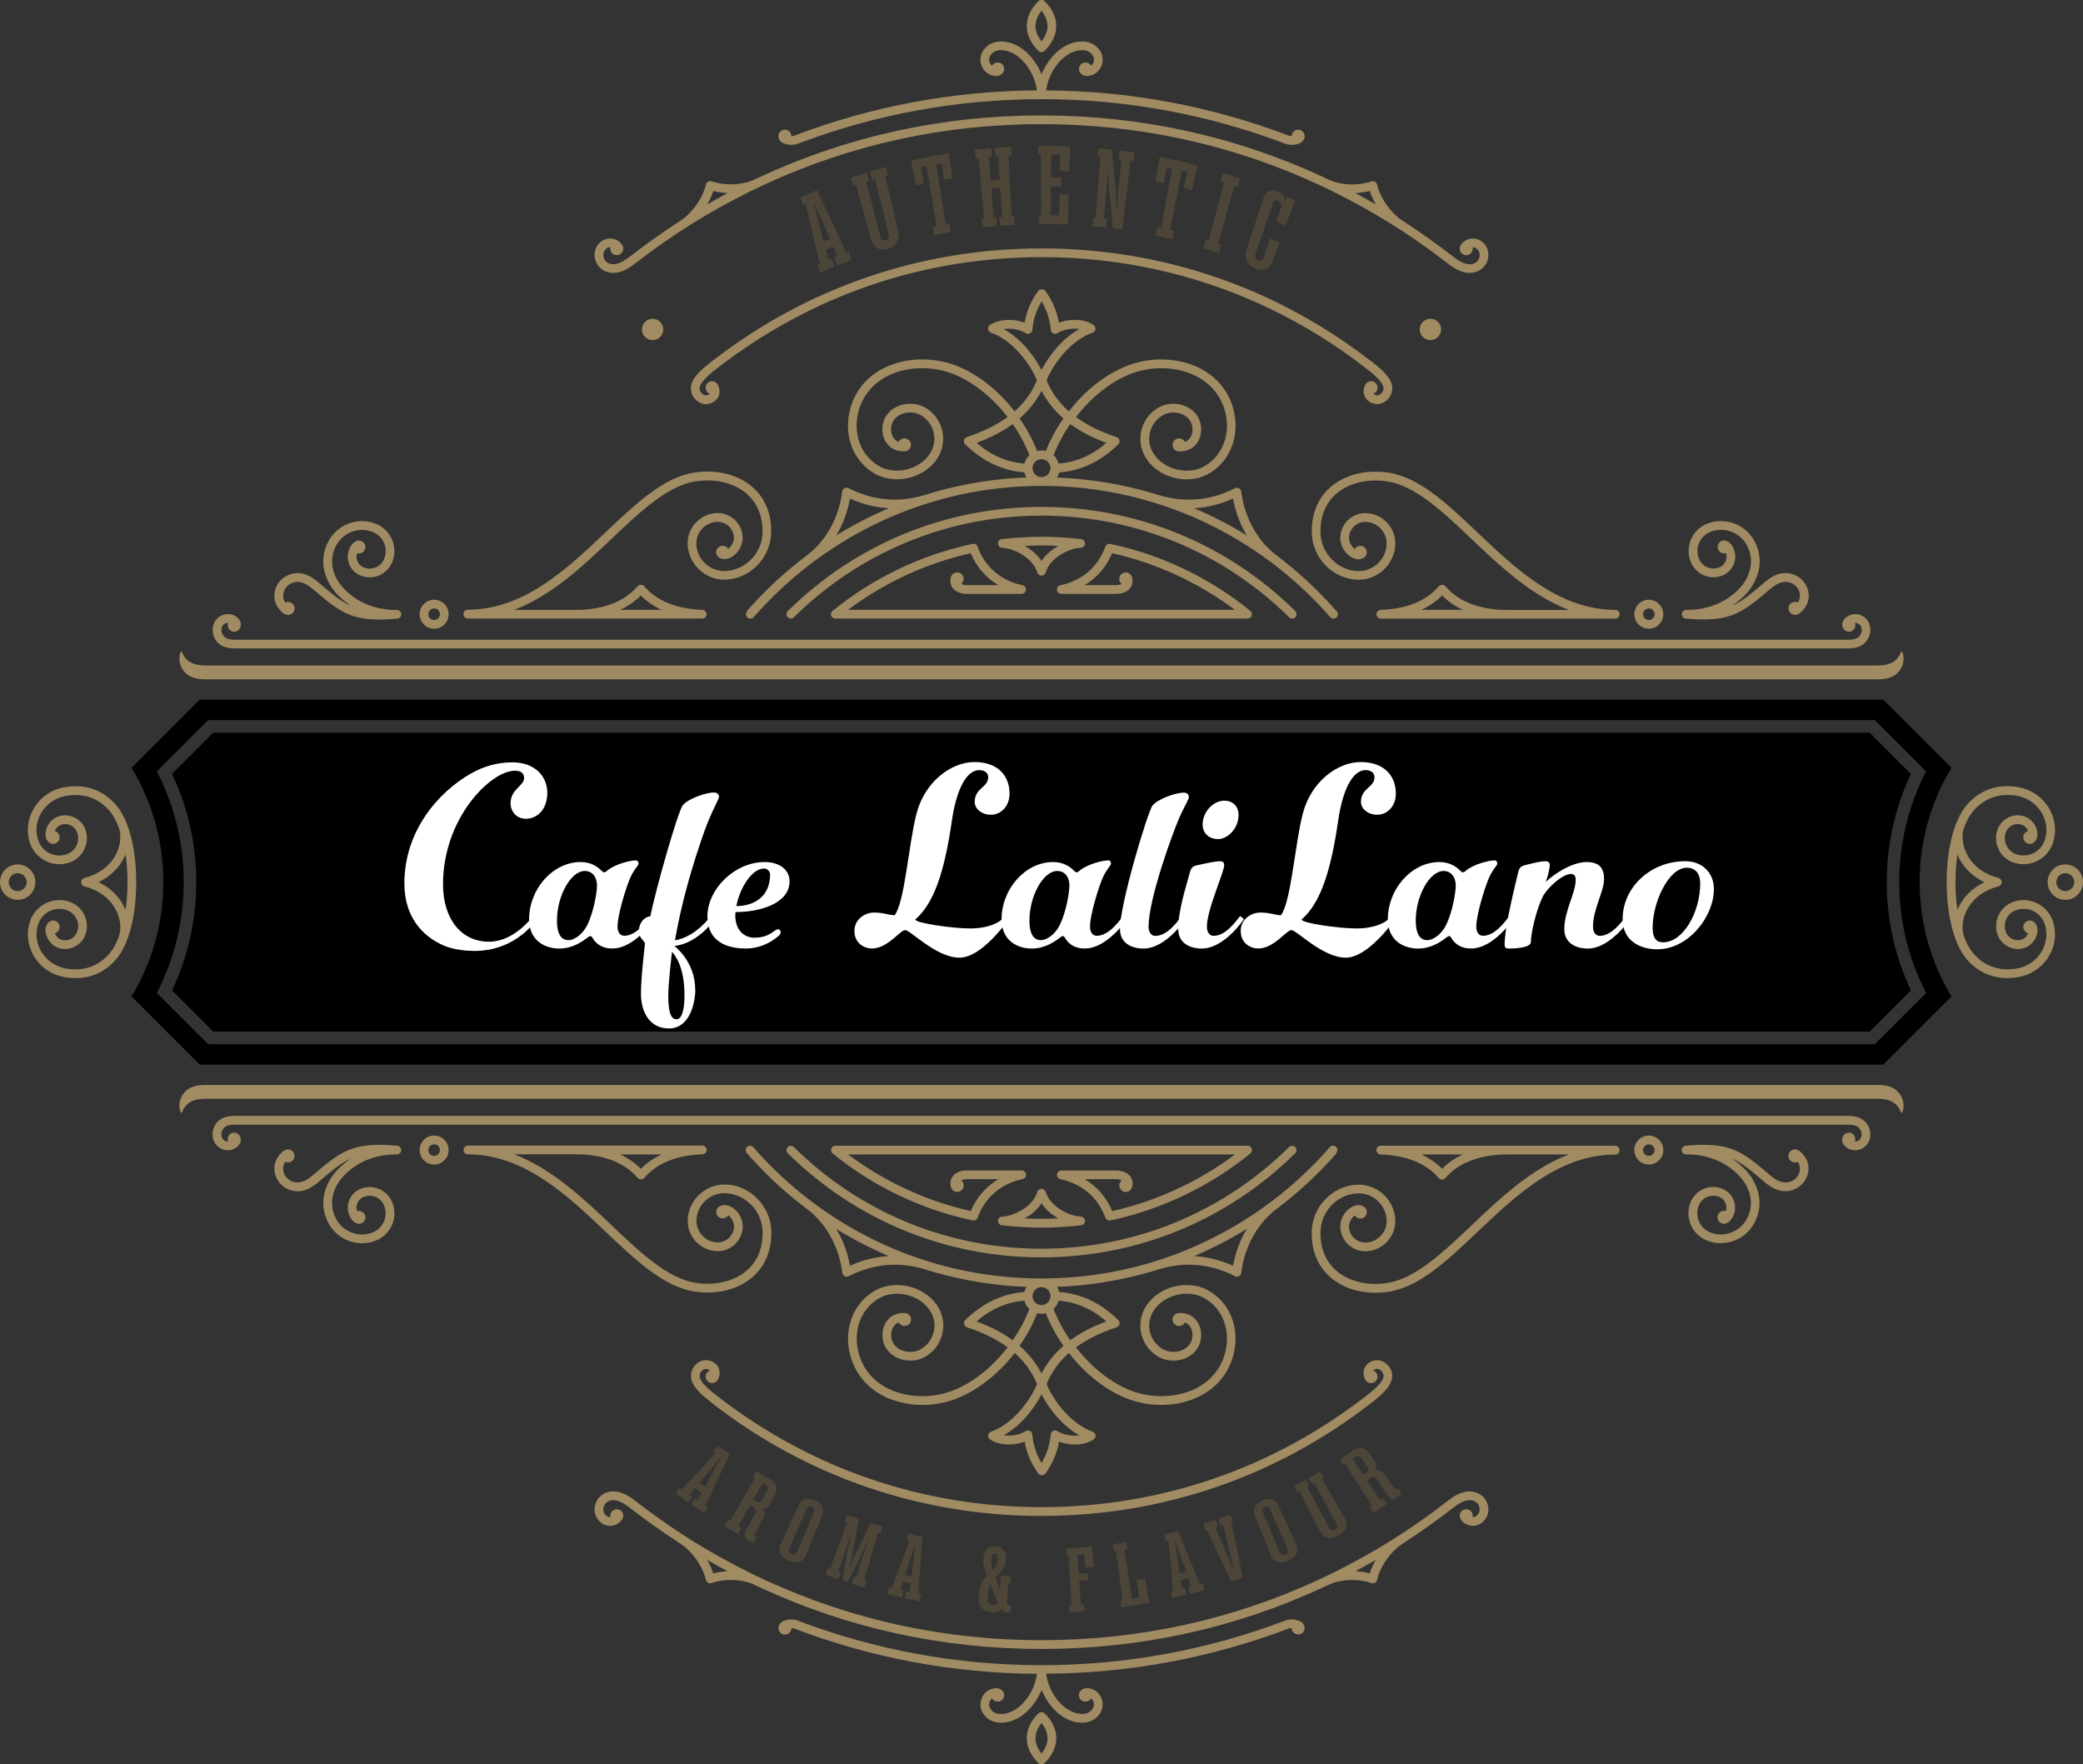 <?xml version="1.0" encoding="UTF-8"?>
<svg id="Layer_2" data-name="Layer 2" xmlns="http://www.w3.org/2000/svg" viewBox="0 0 417.86 353.91">
  <rect x="0" y="0" width="417.86" height="353.91" fill="#333333" stroke="none"/>
  <defs>
    <style>
      .cls-1 {
        fill: #a08b62;
      }

      .cls-1, .cls-2 {
        fill-rule: evenodd;
      }

      .cls-3 {
        fill: #4c4538;
      }

      .cls-4 {
        fill: #fff;
      }
    </style>
  </defs>
  <g id="Layer_1-2" data-name="Layer 1">
    <g>
      <path class="cls-2" d="M391.47,154.02l-13.67-13.67H40.06l-13.67,13.67c4.05,6.69,6.38,14.54,6.38,22.93s-2.33,16.24-6.38,22.93l13.67,13.67h337.74l13.67-13.67c-4.05-6.69-6.38-14.54-6.38-22.93s2.33-16.24,6.38-22.93h0ZM386.39,154.73h0c-3.55,6.86-5.39,14.45-5.39,22.22s1.84,15.36,5.39,22.22l-10.29,10.28H41.75l-10.29-10.28c3.55-6.86,5.39-14.46,5.39-22.22s-1.84-15.36-5.39-22.22l10.29-10.28h334.35l10.29,10.28h0ZM383.34,155.23h0c-3.2,6.79-4.85,14.19-4.85,21.72s1.65,14.93,4.85,21.72l-8.27,8.27H42.79l-8.27-8.27c3.2-6.79,4.85-14.19,4.85-21.72s-1.65-14.93-4.85-21.72l8.27-8.27h332.27l8.27,8.27Z"/>
      <path class="cls-1" d="M286.94,63.94c-1.18,0-2.14.96-2.14,2.14s.96,2.14,2.14,2.14,2.15-.96,2.15-2.14-.96-2.14-2.15-2.14h0ZM130.92,63.94h0c-1.18,0-2.15.96-2.15,2.14s.96,2.14,2.15,2.14,2.14-.96,2.14-2.14-.96-2.14-2.14-2.14Z"/>
      <path class="cls-1" d="M338.17,124.08c.96.08,2.25.18,3.61.18.69,0,1.35-.03,1.95-.08,4.61-.39,7.02-2.29,11.23-5.91.9-.77,1.98-1.56,3.22-1.56.38,0,.76.08,1.13.22.87.34,1.53,1.13,1.72,2.04.14.66,0,1.31-.37,1.89-.07-.04-.15-.06-.22-.09-.33-.09-.69-.05-.99.12-.3.17-.52.45-.62.79-.09.34-.05.69.12.99.17.3.45.52.79.62.32.09.68.05.99-.11.33-.16.58-.4.76-.58,1.11-1.11,1.56-2.52,1.26-3.98-.3-1.49-1.37-2.76-2.79-3.32-.6-.24-1.21-.36-1.81-.36-1.77,0-3.24,1.07-4.33,2-2.6,2.24-4.39,3.72-6.39,4.59,1.04-.68,2-1.49,2.86-2.42,2.3-2.49,3.92-6.62,1.56-10.76-1.35-2.36-3.89-3.83-6.64-3.83-1.05,0-2.06.21-3,.64-1.43.64-2.52,1.8-3.08,3.27-.56,1.47-.51,3.06.13,4.49.79,1.75,2.53,2.88,4.45,2.88.69,0,1.36-.14,1.99-.43.99-.45,1.75-1.25,2.14-2.27.39-1.01.35-2.12-.09-3.11-.19-.43-.49-.86-.8-1.13-.09-.08-.55-.46-1.15-.46h0c-.72.04-1.27.66-1.23,1.38.02.35.18.67.44.9.23.21.55.33.86.33.03,0,.06,0,.08,0,.1,0,.2-.02.3-.05.16.5.15,1.03-.04,1.53-.22.58-.65,1.04-1.22,1.29-.4.18-.83.27-1.27.27-1.23,0-2.35-.72-2.85-1.84-.45-1-.48-2.12-.09-3.15.39-1.03,1.16-1.84,2.16-2.29.72-.32,1.49-.49,2.3-.49,2.11,0,4.07,1.13,5.11,2.95,1.89,3.32.56,6.67-1.32,8.7-2.67,2.89-6.36,4.41-10.66,4.41h-.1c-.47,0-.86.37-.88.83-.02.47.33.88.8.92h0ZM272,116.28h0c4.09.29,7.61-2.82,7.89-6.84.24-3.35-2.29-6.26-5.63-6.5-1.34-.1-2.65.34-3.66,1.22-1.02.88-1.63,2.11-1.72,3.45-.08.98.27,2.11.9,2.97.52.7,1.2,1.22,1.9,1.46.81.28,1.72.13,2.18-.38.23-.26.35-.6.33-.94-.02-.35-.17-.67-.43-.9-.52-.46-1.38-.41-1.84.1-.06.06-.11.13-.15.2-.21-.16-.41-.36-.58-.59-.38-.51-.61-1.23-.57-1.79.06-.88.46-1.68,1.13-2.26.66-.57,1.51-.86,2.39-.79,2.38.17,4.18,2.25,4.02,4.63-.11,1.51-.8,2.88-1.94,3.87-1.13.97-2.58,1.46-4.09,1.35-3.95-.28-7.12-3.64-7.23-7.65-.08-3.22.98-5.9,3.08-7.77,1.99-1.77,4.8-2.74,7.92-2.74.75,0,1.51.06,2.27.17,5.7.82,11.19,6.03,17.01,11.56,5.63,5.34,11.96,11.35,19.55,14.24h-11.74c-1.04,0-2.07,0-3.18-.13-4.31-.46-7.63-2.02-9.85-4.62-.33-.38-1.01-.38-1.33,0-2.53,2.96-6.46,4.55-11.67,4.74-.48.02-.85.42-.84.9.01.48.4.85.87.85h47.03c.48,0,.88-.39.88-.88s-.39-.88-.88-.88c-11.29,0-19.98-8.25-27.64-15.53-6.02-5.71-11.7-11.11-17.95-12.01-.85-.12-1.69-.18-2.52-.18-3.55,0-6.78,1.13-9.09,3.18-2.5,2.22-3.77,5.38-3.67,9.13.13,4.9,4.02,9.01,8.86,9.36h0ZM285.13,122.33h0c1.6-.74,3-1.7,4.17-2.88,1.17,1.18,2.57,2.15,4.17,2.88h-8.33ZM330.76,126.12h0c1.61,0,2.91-1.31,2.91-2.91s-1.31-2.91-2.91-2.91-2.91,1.31-2.91,2.91,1.31,2.91,2.91,2.91h0ZM330.76,122.05h0c.64,0,1.16.52,1.16,1.16s-.52,1.16-1.16,1.16-1.16-.52-1.16-1.16.52-1.16,1.16-1.16h0ZM87.09,126.12h0c1.61,0,2.91-1.31,2.91-2.91s-1.31-2.91-2.91-2.91-2.91,1.31-2.91,2.91,1.31,2.91,2.91,2.91h0ZM87.09,122.05h0c.64,0,1.16.52,1.16,1.16s-.52,1.16-1.16,1.16-1.16-.52-1.16-1.16.52-1.16,1.16-1.16h0ZM93.84,124.08h47.03c.48,0,.86-.38.88-.86,0-.47-.37-.87-.85-.89-5.22-.19-9.14-1.79-11.67-4.74-.32-.37-1.02-.37-1.33,0-2.22,2.6-5.54,4.15-9.85,4.62-1.11.12-2.13.13-3.18.13h-11.74c7.6-2.89,13.93-8.91,19.56-14.26,5.81-5.52,11.3-10.73,16.99-11.55.76-.11,1.53-.16,2.27-.16,3.12,0,5.94.97,7.92,2.74,2.1,1.87,3.17,4.56,3.09,7.77-.11,4.01-3.28,7.37-7.23,7.65-1.5.11-2.96-.38-4.09-1.35-1.14-.99-1.83-2.36-1.94-3.87-.17-2.38,1.63-4.46,4.01-4.63.87-.06,1.73.22,2.39.79.66.58,1.06,1.38,1.13,2.26.04.54-.19,1.28-.57,1.78-.17.23-.37.43-.58.59-.04-.07-.09-.13-.14-.2-.46-.51-1.33-.56-1.84-.11-.26.23-.42.55-.44.9-.02.35.1.68.33.94.46.51,1.37.65,2.18.38.7-.24,1.38-.76,1.9-1.46.64-.86.98-1.99.9-2.96-.1-1.34-.71-2.57-1.73-3.45-1.01-.88-2.33-1.32-3.66-1.22-3.34.24-5.87,3.16-5.63,6.5.29,4.02,3.84,7.14,7.89,6.84,4.84-.34,8.73-4.45,8.86-9.36.1-3.75-1.17-6.91-3.67-9.13-2.31-2.05-5.54-3.18-9.09-3.18-.83,0-1.68.06-2.52.18-6.25.9-11.93,6.3-17.95,12.01-7.66,7.28-16.35,15.52-27.64,15.52-.48,0-.87.39-.87.88s.39.88.87.88h0ZM128.56,119.45h0c1.17,1.18,2.57,2.15,4.17,2.88h-8.33c1.6-.74,3-1.7,4.17-2.88h0ZM57.14,123.19h0c.33.16.68.2,1.01.11.34-.1.62-.31.78-.62.17-.31.21-.66.12-.99-.1-.34-.31-.62-.62-.78-.3-.17-.66-.21-.99-.12-.08.02-.15.05-.22.09-.38-.57-.51-1.22-.37-1.89.19-.91.84-1.7,1.71-2.04.37-.15.75-.22,1.13-.22,1.24,0,2.32.79,3.22,1.56,4.21,3.62,6.62,5.53,11.23,5.91.61.05,1.26.08,1.95.08,1.36,0,2.64-.1,3.61-.18.47-.04.82-.44.8-.92-.03-.46-.41-.83-.88-.83h-.1c-4.3,0-7.98-1.53-10.66-4.41-1.88-2.03-3.21-5.38-1.32-8.7,1.04-1.82,3-2.95,5.11-2.95.8,0,1.57.16,2.29.49,1.01.45,1.78,1.26,2.16,2.29.39,1.03.36,2.14-.09,3.15-.5,1.12-1.62,1.84-2.85,1.84-.44,0-.87-.09-1.27-.27-.57-.26-1-.71-1.22-1.29-.19-.49-.2-1.02-.04-1.52.1.03.19.05.29.05.33.03.68-.09.95-.33.26-.23.41-.55.43-.9.04-.72-.51-1.34-1.29-1.38-.57,0-1.07.44-1.09.46-.31.28-.61.7-.8,1.13-.45.99-.48,2.1-.09,3.11.39,1.02,1.15,1.82,2.14,2.27.63.28,1.3.42,1.98.42,1.92,0,3.67-1.13,4.45-2.88.64-1.43.69-3.02.13-4.49-.56-1.47-1.66-2.63-3.09-3.27-.95-.42-1.96-.64-3-.64-2.74,0-5.29,1.47-6.64,3.83-2.36,4.14-.75,8.27,1.56,10.76.87.94,1.83,1.75,2.87,2.42-2-.87-3.79-2.35-6.39-4.59-1.08-.93-2.55-2-4.32-2-.6,0-1.21.12-1.81.36-1.41.56-2.48,1.83-2.79,3.32-.3,1.46.15,2.87,1.26,3.98.18.18.42.42.75.58h0ZM375,125.18c.35.98.25,2.06-.27,2.96-.94,1.64-2.53,1.89-3.81,1.92H46.95c-1.29-.03-2.89-.28-3.83-1.92-.51-.9-.61-1.98-.26-2.95.42-1.2,1.57-2.01,2.85-2.01.34,0,.68.06,1.01.17.31.11.64.31.92.55.21.18.37.38.48.6.3.56.3,1.39-.27,1.89-.23.21-.55.33-.87.33h-.07c-.35-.02-.67-.18-.9-.44-.33-.37-.41-.9-.23-1.34-.54-.03-1.07.32-1.25.84-.18.5-.13,1.04.13,1.5.41.72,1.06,1.01,2.33,1.04h323.94c1.25-.03,1.9-.32,2.31-1.04.26-.46.31-1,.13-1.5-.18-.52-.71-.88-1.26-.84.17.44.09.97-.23,1.34-.24.26-.56.42-.91.44-.02,0-.05,0-.08,0-.31,0-.62-.12-.85-.33-.57-.5-.57-1.33-.27-1.88.12-.21.27-.41.48-.59.28-.24.61-.44.92-.56.33-.12.67-.17,1.01-.17,1.28,0,2.42.81,2.85,2.01h0ZM149.79,122.63c3.16-3.63,6.68-6.98,10.46-9.98.29-.23.58-.46.88-.68.87-.67,1.68-1.29,2.43-2.04,2.93-2.92,4.84-6.94,5.39-11.34.03-.28.21-.53.46-.67.25-.13.56-.13.8,0,2.98,1.52,6.1,2.3,9.29,2.3,1.54,0,3.09-.18,4.6-.55.75-.18,1.59-.43,2.26-.64.45-.13.89-.27,1.33-.39,5.93-1.67,12.05-2.64,18.22-2.87-.2-.32-.34-.66-.43-1.02-4.39-.33-8.37-2.22-11.86-5.63-.22-.22-.31-.53-.24-.83.07-.29.29-.53.58-.63,3.22-1.05,5.96-2.4,8.16-4.02-3.11-4-6.95-7.05-10.84-8.6-1.95-.78-4.12-1.19-6.28-1.19-2.44,0-4.78.51-6.77,1.48-2.98,1.45-5.03,3.85-5.93,6.92-1.37,4.67.41,9.36,4.32,11.39,1.63.85,3.76,1,5.73.4,2-.61,3.63-1.89,4.48-3.52,1.39-2.66.35-5.96-2.31-7.34-.98-.51-2.27-.59-3.38-.22-.96.32-1.69.93-2.07,1.73-.37.76-.42,1.7-.13,2.51.24.71.71,1.2,1.34,1.43.13-.26.36-.48.64-.6.65-.28,1.44.03,1.72.67.14.32.14.67.02.99-.13.33-.38.59-.69.73-.23.1-.52.13-.97.11-1.77-.07-3.13-1.08-3.72-2.76-.43-1.23-.36-2.67.21-3.84.59-1.23,1.69-2.16,3.1-2.63,1.56-.52,3.36-.4,4.75.32,3.52,1.83,4.89,6.19,3.06,9.71-1.06,2.04-3.08,3.64-5.53,4.38-2.37.72-5.04.52-7.05-.52-4.66-2.43-6.79-7.95-5.19-13.44,1.04-3.56,3.41-6.32,6.85-8,2.23-1.08,4.83-1.66,7.55-1.66,2.39,0,4.78.45,6.93,1.31,4.22,1.68,8.32,4.91,11.58,9.11,2-1.77,3.46-3.81,4.48-6.23-1.51-3.6-5.02-8.09-9.23-9.55-.32-.11-.54-.39-.58-.72-.04-.33.1-.65.38-.83.98-.66,2.33-1.02,3.8-1.02,1.1,0,2.19.2,3.15.58.39-2.31,1.29-4.41,2.73-6.4.3-.42,1.11-.43,1.42,0,1.44,1.99,2.34,4.09,2.73,6.4.96-.38,2.05-.58,3.15-.58,1.47,0,2.82.36,3.8,1.02.27.19.42.51.38.84-.05.34-.27.61-.58.72-4.21,1.46-7.72,5.95-9.23,9.55,1.02,2.42,2.48,4.46,4.48,6.23,3.25-4.2,7.35-7.43,11.58-9.11,2.15-.85,4.55-1.31,6.93-1.31,2.71,0,5.32.57,7.55,1.66,3.44,1.68,5.81,4.44,6.85,8,1.61,5.49-.53,11.01-5.19,13.44-2,1.05-4.68,1.25-7.05.52-2.45-.74-4.46-2.34-5.52-4.38-1.83-3.52-.46-7.87,3.06-9.71,1.38-.72,3.18-.85,4.75-.32,1.41.47,2.51,1.41,3.1,2.63.56,1.17.64,2.61.2,3.84-.59,1.68-1.94,2.68-3.71,2.76-.45.02-.74,0-.97-.11-.32-.14-.56-.39-.69-.72-.13-.33-.12-.68.02-1,.28-.64,1.08-.95,1.72-.67.28.12.5.34.64.6.64-.23,1.1-.72,1.35-1.43.28-.81.23-1.74-.13-2.51-.38-.8-1.12-1.41-2.07-1.73-1.12-.37-2.41-.29-3.38.22-2.66,1.39-3.7,4.68-2.31,7.34.85,1.63,2.48,2.91,4.48,3.52,1.98.6,4.11.45,5.73-.4,3.91-2.04,5.69-6.72,4.32-11.39-.9-3.07-2.95-5.46-5.94-6.92-1.99-.97-4.33-1.48-6.77-1.48-2.16,0-4.34.41-6.29,1.19-3.89,1.55-7.73,4.6-10.84,8.6,2.19,1.61,4.93,2.97,8.15,4.02.29.1.51.34.58.64.07.29-.02.61-.24.83-3.48,3.41-7.47,5.3-11.85,5.63-.09.36-.23.71-.43,1.02,6.16.24,12.29,1.2,18.22,2.87.43.12.87.25,1.31.38.77.23,1.54.47,2.27.64,1.52.36,3.07.55,4.61.55,3.19,0,6.31-.77,9.28-2.3.25-.13.56-.12.8,0,.26.14.43.39.47.68.55,4.39,2.47,8.41,5.39,11.33.75.74,1.56,1.37,2.42,2.03l.1.08c.26.2.52.4.78.61,3.77,2.99,7.29,6.35,10.47,9.98.32.36.28.92-.08,1.24-.16.14-.36.22-.58.22-.29-.02-.5-.12-.66-.3-3.06-3.51-6.47-6.77-10.12-9.67-1.16-.92-2.33-1.8-3.49-2.62-13.01-9.18-28.3-14.04-44.22-14.04s-31.21,4.85-44.21,14.04c-1.14.81-2.32,1.69-3.49,2.62-3.66,2.9-7.06,6.16-10.12,9.67-.15.18-.37.28-.6.3,0,0-.06,0-.06,0-.21,0-.42-.08-.58-.22-.18-.16-.28-.37-.3-.6-.02-.23.06-.46.22-.64h0ZM247.35,100.01c-2.53,1.14-5.14,1.79-7.79,1.94,3.64,1.54,7.18,3.37,10.55,5.45-1.34-2.22-2.28-4.74-2.76-7.39h0ZM208.93,95.71c.99,0,1.8-.8,1.8-1.79,0-1-.81-1.81-1.8-1.81s-1.79.8-1.8,1.79c0,.99.81,1.81,1.8,1.81h0ZM214.7,85.06c-1.39,2-2.51,4.1-3.35,6.26.48.45.83,1.03,1.01,1.67,3.54-.28,6.68-1.64,9.59-4.15-2.8-1.03-5.23-2.3-7.25-3.78h0ZM201.34,66c4.14,2.3,6.64,6.39,7.59,8.2.95-1.8,3.45-5.89,7.59-8.2-1.51-.22-3.29.12-4.38.83-.28.17-.61.18-.87.05-.27-.13-.46-.4-.48-.71-.18-2.07-.79-3.95-1.85-5.72-1.06,1.77-1.67,3.65-1.85,5.72-.03.31-.22.58-.49.71-.24.13-.6.12-.85-.05-1.1-.71-2.88-1.05-4.39-.83h0ZM208.93,78.39c-1.09,2.09-2.56,3.96-4.39,5.55,1.44,2.07,2.62,4.26,3.52,6.53.56-.14,1.18-.14,1.74,0,.9-2.27,2.08-4.46,3.52-6.53-1.83-1.6-3.3-3.46-4.39-5.55h0ZM205.5,92.99c.17-.64.52-1.22,1.01-1.67-.84-2.15-1.96-4.26-3.35-6.26-2.01,1.48-4.45,2.75-7.25,3.78,2.91,2.51,6.06,3.87,9.59,4.15h0ZM170.51,100.01c-.48,2.68-1.4,5.16-2.76,7.39,3.37-2.08,6.9-3.9,10.54-5.45-2.65-.15-5.26-.8-7.79-1.94h0ZM259.22,124.08h0c.24,0,.46-.09.63-.26.34-.34.33-.9,0-1.24-13.65-13.48-31.73-20.9-50.91-20.9s-37.26,7.42-50.91,20.9c-.34.34-.34.9,0,1.24.33.33.9.33,1.23,0,13.32-13.15,30.96-20.39,49.67-20.39s36.36,7.24,49.68,20.4c.17.16.38.25.61.25h0ZM196.12,109.66h0c-.15-.41-.53-.66-1.01-.56-10.22,2.16-19.93,6.81-28.09,13.43-.29.23-.4.62-.28.97.13.35.46.58.83.58h82.7c.37,0,.7-.23.82-.57.13-.35.02-.75-.27-.98-8.15-6.63-17.87-11.27-28.09-13.43-.45-.09-.86.16-1,.57-1.43,4.02-4.72,6.84-9.01,7.73-.44.09-.74.5-.69.95.05.45.42.78.87.78h10.98c1.11,0,2.09-.36,2.68-.98.45-.47.67-1.08.64-1.74-.03-.49-.15-.87-.37-1.12-.22-.27-.54-.43-.88-.46-.34-.03-.69.08-.96.3-.27.22-.43.54-.46.89-.03.35.08.69.31.95.05.06.11.12.17.16-.29.15-.7.24-1.13.24h-6.29c2.49-1.48,4.38-3.68,5.52-6.4,8.84,1.98,17.33,5.9,24.62,11.36h-77.61c7.29-5.46,15.78-9.38,24.62-11.36,1.14,2.72,3.03,4.92,5.52,6.4h-6.29c-.43,0-.83-.09-1.13-.24.06-.05.12-.1.16-.16.23-.27.34-.6.31-.95-.03-.35-.19-.66-.46-.89-.27-.23-.63-.34-.95-.31-.35.03-.67.19-.89.46-.22.26-.34.62-.37,1.13-.03.67.19,1.27.64,1.74.59.62,1.57.98,2.68.98h10.98c.45,0,.82-.34.87-.79.04-.45-.26-.86-.69-.95-4.3-.89-7.58-3.71-9.01-7.73h0ZM208.09,114.84h0c.11.37.46.63.84.63s.73-.26.84-.63c.85-2.94,4.67-4.87,7.04-4.96.45-.02.82-.39.84-.84.02-.46-.32-.85-.77-.9-5.2-.62-10.7-.62-15.9,0-.46.05-.79.44-.78.91.02.45.39.82.84.84,2.37.09,6.2,2.03,7.04,4.96h0ZM212.31,109.5c-2.25-.12-4.51-.12-6.76,0,1.08.6,2.44,1.58,3.38,3.03.95-1.45,2.31-2.43,3.38-3.03h0Z"/>
      <path class="cls-1" d="M7.1,176.95c0-1.96-1.59-3.55-3.55-3.55s-3.55,1.59-3.55,3.55,1.59,3.55,3.55,3.55,3.55-1.59,3.55-3.55h0ZM3.55,178.75h0c-.99,0-1.8-.81-1.8-1.8s.81-1.8,1.8-1.8,1.8.81,1.8,1.8-.81,1.8-1.8,1.8h0ZM405.94,180.55h0c-.74,0-1.48.13-2.18.4-2.66,1-4,3.97-3,6.63.63,1.66,2.24,2.78,4.02,2.78.51,0,1.02-.09,1.5-.27.79-.29,1.55-.97,1.99-1.76.35-.64.51-1.33.46-1.95-.05-.73-.47-1.54-1.27-1.72-.7-.15-1.4.32-1.55,1-.14.67.26,1.34.94,1.54-.04.1-.08.19-.13.28-.23.42-.66.82-1.06.96-.28.11-.58.16-.89.16-1.05,0-2.01-.66-2.38-1.64-.66-1.75.23-3.71,1.98-4.37,1.11-.42,2.33-.38,3.41.11,1.09.49,1.92,1.38,2.34,2.49.67,1.78.5,3.79-.47,5.52-1.03,1.84-2.81,3.13-4.89,3.53-3.61.7-6.84-.45-9.06-3.2-.42-.52-.81-1.17-1.18-1.93-.63-1.31-.92-2.25-.78-3.76.1-1.13.47-2.22,1.09-3.26,1.25-2.11,3.41-3.63,6.07-4.29.4-.1.66-.44.66-.85s-.27-.75-.66-.85c-2.66-.66-4.82-2.18-6.07-4.29-.62-1.03-.98-2.13-1.09-3.26-.14-1.51.15-2.45.78-3.76.36-.76.76-1.41,1.18-1.93,2.21-2.75,5.45-3.89,9.06-3.2,2.08.4,3.86,1.69,4.89,3.53.97,1.73,1.14,3.74.47,5.52-.42,1.11-1.25,2-2.34,2.49-1.08.49-2.3.53-3.41.11-1.75-.66-2.64-2.62-1.98-4.37.37-.98,1.32-1.64,2.38-1.64.3,0,.61.06.9.16.39.14.82.54,1.05.96.05.09.09.18.13.28-.67.18-1.09.86-.94,1.53.14.68.8,1.16,1.55,1.01.8-.17,1.21-.99,1.26-1.71.05-.62-.12-1.31-.47-1.95-.44-.8-1.2-1.47-1.98-1.76-.48-.18-.99-.28-1.51-.28-1.78,0-3.39,1.12-4.02,2.78-1,2.65.35,5.63,3,6.63.7.26,1.44.4,2.18.4,2.58,0,4.92-1.62,5.82-4.02.85-2.27.64-4.82-.58-7-1.28-2.29-3.5-3.9-6.09-4.39-.81-.16-1.62-.24-2.4-.24-3.33,0-6.22,1.4-8.35,4.06-2.39,2.97-3.81,8.64-3.81,15.19s1.42,12.22,3.81,15.19c2.13,2.66,5.02,4.06,8.35,4.06.78,0,1.59-.08,2.4-.24,2.59-.5,4.81-2.1,6.09-4.39,1.22-2.18,1.43-4.73.58-7-.9-2.41-3.25-4.02-5.82-4.02h0ZM392.67,182.5h0c-.26-1.76-.39-3.62-.39-5.54s.13-3.78.39-5.54c.18.44.4.88.65,1.3,1.07,1.79,2.74,3.29,4.76,4.25-2.04.96-3.67,2.42-4.76,4.24-.25.42-.47.86-.65,1.3h0ZM15.17,157.71c3.33,0,6.22,1.4,8.35,4.06,2.38,2.97,3.81,8.64,3.81,15.19s-1.42,12.22-3.81,15.19c-2.14,2.65-5.03,4.06-8.35,4.06-.78,0-1.59-.08-2.4-.24-2.59-.5-4.81-2.1-6.09-4.39-1.22-2.18-1.43-4.73-.58-7,.91-2.41,3.25-4.03,5.82-4.03.74,0,1.48.13,2.18.4,2.65,1,4,3.97,3,6.63-.62,1.66-2.24,2.78-4.02,2.78-.51,0-1.02-.09-1.5-.27-.78-.29-1.55-.96-1.98-1.76-.35-.64-.51-1.33-.47-1.95.06-.73.47-1.54,1.26-1.71.74-.15,1.41.32,1.55,1.01.15.68-.27,1.35-.94,1.53.04.09.08.19.13.28.23.42.66.82,1.05.96.29.11.59.16.9.16,1.06,0,2.01-.66,2.38-1.64.32-.85.29-1.77-.08-2.59-.38-.83-1.05-1.46-1.9-1.78-1.1-.42-2.33-.38-3.41.11-1.09.49-1.92,1.38-2.34,2.49-.67,1.78-.5,3.79.46,5.52,1.03,1.84,2.81,3.13,4.9,3.53,3.61.7,6.84-.45,9.05-3.2.42-.53.82-1.17,1.18-1.93.63-1.31.92-2.25.78-3.76-.1-1.13-.47-2.23-1.08-3.26-1.26-2.11-3.41-3.63-6.07-4.29-.4-.1-.66-.44-.66-.85s.26-.75.66-.85c2.66-.66,4.81-2.18,6.07-4.29.61-1.03.98-2.13,1.08-3.26.14-1.52-.15-2.46-.78-3.76-.36-.75-.75-1.4-1.18-1.93-1.79-2.23-4.21-3.4-7.01-3.4-.66,0-1.35.07-2.04.2-2.08.4-3.86,1.69-4.9,3.53-.97,1.73-1.14,3.74-.46,5.52.42,1.11,1.25,2,2.34,2.49,1.08.49,2.3.53,3.41.11.85-.32,1.52-.95,1.9-1.78.37-.83.4-1.75.08-2.59-.37-.98-1.33-1.64-2.38-1.64-.3,0-.6.06-.89.16-.39.15-.83.54-1.06.96-.05.09-.09.19-.13.28.67.18,1.08.86.94,1.54-.14.68-.85,1.15-1.54,1-.8-.17-1.21-.99-1.27-1.71-.04-.62.12-1.31.46-1.95.44-.8,1.2-1.48,1.99-1.77.48-.18.99-.27,1.5-.27,1.78,0,3.4,1.12,4.02,2.78,1,2.65-.35,5.63-3,6.63-.7.26-1.44.4-2.18.4-2.57,0-4.92-1.62-5.82-4.02-.85-2.27-.64-4.82.58-7,1.28-2.29,3.5-3.9,6.09-4.39.81-.16,1.62-.24,2.4-.24h0ZM25.19,171.41c-.18.44-.4.88-.66,1.3-1.07,1.79-2.74,3.28-4.76,4.24,2.04.96,3.67,2.42,4.76,4.25.25.42.47.86.66,1.3.26-1.77.39-3.63.39-5.55s-.13-3.78-.39-5.55h0ZM414.31,173.4c1.96,0,3.55,1.59,3.55,3.55s-1.59,3.55-3.55,3.55-3.55-1.59-3.55-3.55,1.59-3.55,3.55-3.55h0ZM414.31,178.75h0c-.99,0-1.8-.81-1.8-1.8s.81-1.8,1.8-1.8,1.8.81,1.8,1.8-.81,1.8-1.8,1.8Z"/>
      <path class="cls-1" d="M156.85,28.55c.61.43,1.42.5,1.86.5.48,0,.95-.07,1.29-.2,15.63-5.94,32.1-8.96,48.94-8.96s33.31,3.01,48.94,8.96c.34.13.81.2,1.29.2.43,0,1.26-.06,1.86-.5.16-.11.69-.54.69-1.23s-.58-1.31-1.3-1.31-1.29.57-1.31,1.28c-.24,0-.46-.04-.6-.09-15.54-5.91-31.9-8.96-48.63-9.07.42-3.75,3.45-7.92,7.05-8.07.06,0,.11,0,.17,0,.95,0,1.66.36,2.11,1.08.22.35.3.77.2,1.18-.08.34-.26.64-.53.87-.01-.02-.03-.05-.04-.07-.38-.58-1.22-.76-1.81-.38-.6.39-.77,1.2-.38,1.81.29.44.81.64,1.19.68.69.08,1.42-.19,1.82-.45,1.54-.98,2.01-3.03,1.03-4.57-.82-1.29-2.21-1.97-3.84-1.89-3.7.15-6.56,3.31-7.91,6.57-1.35-3.26-4.21-6.41-7.91-6.57-1.67-.06-3.03.61-3.84,1.89-.98,1.54-.51,3.6,1.03,4.57.4.25,1.14.52,1.81.45.39-.04.91-.24,1.2-.69.39-.6.22-1.41-.39-1.81-.58-.38-1.42-.2-1.81.39-.01.02-.02.04-.04.06-.27-.22-.45-.52-.53-.86-.09-.41-.02-.83.2-1.18.46-.72,1.17-1.08,2.13-1.08h.15c3.6.15,6.63,4.32,7.05,8.07-16.73.11-33.09,3.16-48.63,9.07-.13.05-.36.08-.6.09-.02-.71-.59-1.28-1.31-1.28s-1.31.59-1.31,1.31c0,.55.36,1,.69,1.23h0ZM208.93,10.47c-.23,0-.45-.09-.62-.26-1.53-1.52-2.34-3.25-2.34-4.99s.81-3.47,2.34-4.99c.32-.32.92-.32,1.24,0,1.53,1.52,2.34,3.24,2.34,4.99s-.81,3.47-2.35,4.99c-.16.16-.38.25-.62.25h0ZM208.93,2.16h0c.79.99,1.21,2.04,1.21,3.06s-.42,2.07-1.21,3.06c-.79-.99-1.21-2.04-1.21-3.06s.42-2.07,1.21-3.06h0ZM297.43,48.59c1.49,1.33,1.39,3.31.51,4.58-.72,1.04-2,1.63-3.34,1.57-1.6-.08-3.03-1.02-4.09-1.83-2.92-2.27-5.96-4.46-9.06-6.48-.77-.51-1.57-1.02-2.35-1.5-3.63-2.27-7.54-4.45-11.63-6.48-1.05-.52-2.15-1.05-3.18-1.52-17.32-7.98-35.95-12.03-55.37-12.03s-38.05,4.05-55.37,12.03c-1.03.48-2.13,1-3.18,1.52-4.09,2.04-8.01,4.22-11.63,6.48-.79.49-1.58,1-2.35,1.5-3.08,2.02-6.12,4.2-9.05,6.48-1.06.81-2.49,1.75-4.1,1.83-.07,0-.15,0-.22,0-1.29,0-2.42-.57-3.11-1.57-.87-1.27-.98-3.25.51-4.58.88-.78,2.07-.98,3.15-.5.46.2.85.51,1.13.89.1.14.33.46.33.9,0,.72-.58,1.3-1.3,1.3s-1.31-.58-1.31-1.3c0-.1.01-.2.03-.29-.31-.02-.6.08-.86.32-.73.65-.67,1.64-.24,2.28.38.54,1.04.86,1.81.81,1.12-.06,2.26-.82,3.12-1.47,3.09-2.41,6.32-4.71,9.59-6.84l.07-.05c.62-.4,1.16-.75,1.72-1.25,1.94-1.72,3.45-4.16,3.96-6.38.06-.24.21-.45.42-.57.22-.12.48-.14.71-.07,2.14.73,4.76.81,7.04.21.83-.22,1.5-.54,2.28-.9l.56-.26c17.61-8.14,36.55-12.27,56.3-12.27s38.69,4.13,56.3,12.27l.55.26c.78.37,1.45.69,2.29.91,2.28.61,4.9.53,7.04-.21.23-.08.5-.06.71.07.21.12.37.33.43.57.51,2.22,2.02,4.66,3.96,6.38.56.49,1.09.84,1.72,1.25l.07.05c3.27,2.13,6.5,4.43,9.59,6.84.85.65,1.98,1.41,3.11,1.47.75.05,1.44-.28,1.81-.81.44-.64.5-1.62-.24-2.28-.26-.23-.56-.35-.86-.32.02.09.03.19.03.29,0,.72-.59,1.3-1.31,1.3s-1.3-.58-1.3-1.3c0-.43.22-.74.32-.89.29-.39.68-.7,1.13-.9,1.08-.47,2.27-.28,3.15.5h0ZM141.86,41.01c1.36-.79,2.73-1.55,4.11-2.28-1-.04-1.97-.19-2.88-.43-.29.9-.7,1.82-1.22,2.71h0ZM271.9,38.73c1.37.73,2.75,1.5,4.1,2.28-.52-.88-.93-1.8-1.22-2.71-.93.24-1.9.39-2.88.43h0ZM275.04,72.46h0c-19.06-14.8-41.92-22.63-66.11-22.63s-47.06,7.83-66.13,22.65c-1.39,1.08-3.5,2.72-4.06,4.48-.46,1.44.15,2.94,1.51,3.74.62.36,1.4.46,2.11.27.71-.19,1.32-.66,1.69-1.28.26-.44.35-1.04.26-1.64-.04-.2-.18-.86-.56-1.23-.51-.48-1.36-.46-1.84.05-.49.52-.48,1.35.04,1.84.13.12.28.22.44.28-.13.13-.3.23-.49.28-.26.07-.53.04-.76-.09-.65-.38-.93-1.04-.73-1.69.4-1.24,2.34-2.75,3.5-3.65,18.75-14.56,41.23-22.26,65.03-22.26s46.29,7.7,65.06,22.28c1.15.89,3.07,2.39,3.47,3.63.21.65-.08,1.31-.73,1.69-.22.13-.49.16-.76.09-.19-.05-.35-.15-.48-.28.16-.06.31-.16.44-.28.25-.24.4-.56.41-.91,0-.35-.12-.68-.36-.94-.24-.25-.57-.4-.94-.4-.34,0-.66.13-.9.36-.43.41-.56,1.22-.56,1.23-.1.59,0,1.19.26,1.63.36.62.98,1.09,1.68,1.28.25.07.5.1.75.1.48,0,.95-.13,1.36-.37,1.36-.8,1.97-2.31,1.51-3.74-.57-1.76-2.69-3.41-4.09-4.5Z"/>
      <path class="cls-1" d="M41,136.27h335.86c1.52-.04,3.41-.32,4.48-2.18.57-1,.68-2.2.3-3.29-.02-.07-.08-.11-.16-.11-.07,0-.14.05-.16.12-.07.23-.18.46-.3.67-.77,1.34-2.06,1.96-4.19,2.01H41.03c-2.13-.05-3.42-.67-4.19-2.01-.12-.21-.22-.44-.3-.67-.02-.07-.09-.12-.16-.12-.06,0-.14.04-.16.11-.39,1.09-.28,2.29.3,3.29,1.06,1.86,2.95,2.14,4.48,2.18Z"/>
      <path class="cls-1" d="M87.09,227.78c-1.61,0-2.91,1.31-2.91,2.91s1.31,2.91,2.91,2.91,2.91-1.31,2.91-2.91-1.31-2.91-2.91-2.91h0ZM87.09,231.86h0c-.64,0-1.16-.52-1.16-1.16s.52-1.16,1.16-1.16,1.16.52,1.16,1.16-.52,1.16-1.16,1.16h0ZM374.73,225.77c.51.9.62,1.98.27,2.96-.43,1.2-1.57,2.01-2.85,2.01-.34,0-.68-.06-1.01-.17-.31-.11-.65-.31-.92-.55-.2-.18-.36-.38-.48-.6-.3-.56-.3-1.38.27-1.89.26-.23.61-.35.95-.33.34.02.67.18.9.44.33.38.41.9.23,1.34.54.02,1.07-.32,1.25-.84.18-.5.13-1.04-.13-1.5-.41-.72-1.06-1.01-2.32-1.04H46.96c-1.26.03-1.91.32-2.32,1.04-.26.46-.31,1-.13,1.5.18.52.71.87,1.25.84-.17-.44-.09-.97.23-1.34.23-.26.55-.42.9-.44,0,0,.07,0,.07,0,.32,0,.63.12.87.33.57.5.57,1.33.27,1.88-.12.22-.28.42-.48.6-.28.24-.61.44-.92.55-.33.12-.66.17-1.01.17-1.28,0-2.42-.81-2.85-2.01-.35-.98-.25-2.05.26-2.96.94-1.64,2.54-1.89,3.82-1.92h323.98c1.29.03,2.88.28,3.82,1.92h0ZM221.74,244.24h0c.12.35.45.59.82.59.06,0,.12,0,.18-.02,10.22-2.16,19.94-6.81,28.09-13.43.29-.24.4-.63.27-.98-.12-.35-.45-.58-.82-.58h-82.7c-.37,0-.7.24-.83.59-.12.35-.01.74.28.97,8.15,6.63,17.87,11.27,28.09,13.43.06.01.12.02.18.02.37,0,.7-.23.82-.58,1.43-4.02,4.71-6.84,9.01-7.73.44-.09.74-.5.69-.95-.05-.45-.42-.79-.87-.79h-10.98c-1.11,0-2.09.36-2.68.98-.45.47-.67,1.07-.64,1.74.03.5.15.86.37,1.12.22.27.54.43.89.46.34.03.69-.08.95-.3.27-.22.43-.54.46-.89.03-.35-.08-.69-.3-.95-.05-.06-.11-.12-.17-.17.29-.15.7-.24,1.13-.24h6.29c-2.49,1.48-4.38,3.68-5.52,6.4-8.84-1.98-17.33-5.9-24.62-11.36h77.61c-7.29,5.46-15.79,9.38-24.62,11.36-1.14-2.72-3.03-4.92-5.52-6.4h6.29c.43,0,.84.09,1.13.24-.06.05-.12.11-.17.17-.23.27-.34.61-.31.95.03.35.19.66.46.89.26.23.64.34.95.31.35-.03.66-.19.88-.46.22-.25.34-.63.37-1.12.03-.66-.19-1.27-.64-1.74-.59-.63-1.57-.98-2.68-.98h-10.98c-.45,0-.82.34-.87.79-.04.45.26.86.69.95,4.29.89,7.58,3.71,9.01,7.72h0ZM79.69,229.82h0c-.96-.08-2.24-.18-3.61-.18-.69,0-1.35.03-1.95.08-4.61.39-7.02,2.29-11.23,5.91-.9.77-1.98,1.56-3.22,1.56-.38,0-.75-.08-1.13-.22-.87-.35-1.53-1.13-1.71-2.04-.14-.67-.01-1.31.37-1.89.07.04.15.07.22.09.33.1.7.05.99-.12.3-.17.52-.45.62-.78.09-.33.05-.69-.12-.99-.17-.3-.44-.52-.78-.62-.32-.09-.67-.05-1,.11-.33.16-.58.4-.75.58-1.12,1.11-1.56,2.53-1.26,3.98.31,1.49,1.37,2.76,2.79,3.32.6.24,1.21.36,1.81.36,1.77,0,3.24-1.07,4.32-2,2.6-2.24,4.39-3.72,6.39-4.59-1.04.68-2,1.49-2.87,2.42-2.3,2.49-3.92,6.62-1.56,10.76,1.35,2.36,3.89,3.83,6.64,3.83,1.05,0,2.06-.22,3-.64,1.43-.64,2.52-1.8,3.09-3.27.56-1.47.51-3.06-.13-4.49-.79-1.75-2.53-2.88-4.45-2.88-.69,0-1.35.14-1.98.42-.99.45-1.75,1.25-2.14,2.27-.39,1.01-.35,2.12.09,3.11.19.43.49.86.8,1.13.02.02.52.46,1.15.46h0c.72-.04,1.27-.66,1.23-1.38-.02-.35-.17-.67-.44-.9-.24-.21-.55-.33-.86-.33-.03,0-.06,0-.09,0-.1,0-.2.02-.3.05-.16-.5-.15-1.03.04-1.52.22-.58.65-1.04,1.22-1.29.4-.18.83-.27,1.27-.27,1.23,0,2.35.72,2.85,1.84.45,1,.48,2.12.09,3.15-.39,1.03-1.16,1.84-2.16,2.29-.72.32-1.49.49-2.29.49-2.11,0-4.07-1.13-5.11-2.95-1.89-3.32-.56-6.67,1.32-8.7,2.67-2.89,6.36-4.41,10.66-4.41h.1c.47,0,.85-.36.88-.83.02-.47-.33-.88-.8-.92h0ZM145.86,237.62h0c-4.06-.29-7.6,2.82-7.89,6.84-.24,3.35,2.29,6.26,5.63,6.5,1.34.1,2.65-.34,3.66-1.22,1.02-.88,1.63-2.11,1.73-3.45.08-.97-.27-2.11-.9-2.97-.52-.7-1.2-1.22-1.9-1.46-.8-.27-1.72-.13-2.18.38-.23.26-.35.6-.33.94.02.35.17.67.44.9.51.46,1.38.41,1.84-.1.05-.06.1-.13.14-.2.21.16.41.36.58.59.38.51.61,1.24.57,1.79-.06.88-.47,1.68-1.13,2.26-.66.57-1.52.85-2.39.79-2.38-.17-4.18-2.25-4.01-4.63.11-1.51.79-2.88,1.94-3.87,1.13-.97,2.57-1.46,4.09-1.35,3.95.28,7.12,3.64,7.23,7.65.08,3.22-.98,5.9-3.09,7.77-2.46,2.19-6.24,3.14-10.19,2.57-5.7-.82-11.18-6.03-16.99-11.55-5.63-5.35-11.97-11.36-19.56-14.26h11.74c1.04,0,2.07,0,3.18.13,4.31.46,7.63,2.01,9.85,4.61.31.37,1.01.37,1.33,0,2.53-2.96,6.45-4.55,11.67-4.74.47-.02.85-.42.85-.89-.01-.48-.4-.86-.88-.86h-47.03c-.48,0-.87.39-.87.88s.39.88.87.88c11.29,0,19.98,8.25,27.64,15.53,6.02,5.71,11.7,11.11,17.95,12.01.84.12,1.69.18,2.52.18,3.55,0,6.78-1.13,9.09-3.18,2.5-2.22,3.77-5.38,3.67-9.13-.13-4.9-4.02-9.01-8.86-9.36h0ZM132.73,231.57h0c-1.6.74-3,1.7-4.17,2.88-1.17-1.18-2.56-2.15-4.17-2.88h8.33ZM330.76,227.78h0c-1.61,0-2.91,1.31-2.91,2.91s1.31,2.91,2.91,2.91,2.91-1.31,2.91-2.91-1.31-2.91-2.91-2.91h0ZM330.76,231.86c.64,0,1.16-.52,1.16-1.16s-.52-1.16-1.16-1.16-1.16.52-1.16,1.16.52,1.16,1.16,1.16h0ZM158.02,230.08h0c-.34.34-.34.9,0,1.24,13.65,13.48,31.73,20.9,50.91,20.9s37.26-7.42,50.91-20.9c.34-.34.35-.89,0-1.24-.33-.33-.9-.34-1.24,0-13.32,13.15-30.96,20.4-49.68,20.4s-36.35-7.24-49.67-20.39c-.33-.33-.9-.33-1.24,0h0ZM268.07,231.27h0c.32-.36.28-.92-.08-1.24-.16-.14-.39-.22-.63-.21-.23.01-.45.12-.6.3-3.06,3.51-6.47,6.77-10.12,9.67-1.15.91-2.33,1.79-3.49,2.62-13.01,9.18-28.3,14.04-44.22,14.04s-31.21-4.85-44.21-14.04c-1.14-.81-2.32-1.69-3.49-2.62-3.66-2.9-7.06-6.16-10.11-9.67-.15-.18-.37-.28-.66-.3-.21,0-.42.08-.58.22-.18.16-.28.37-.29.6-.02.23.06.46.21.64,3.16,3.63,6.68,6.99,10.47,9.98.29.23.58.45.89.69.86.66,1.67,1.29,2.42,2.03,2.93,2.92,4.84,6.94,5.39,11.34.03.29.21.53.47.67.25.13.56.13.81,0,2.97-1.52,6.09-2.3,9.28-2.3,1.54,0,3.09.18,4.6.55.75.18,1.59.43,2.26.64.45.13.89.27,1.32.39,5.93,1.67,12.06,2.64,18.22,2.87-.2.32-.34.66-.43,1.02-4.39.33-8.37,2.22-11.86,5.63-.22.22-.31.53-.24.83.07.29.29.54.58.63,3.22,1.05,5.96,2.4,8.16,4.02-3.11,4-6.95,7.05-10.84,8.6-1.95.78-4.12,1.19-6.28,1.19-2.44,0-4.78-.51-6.77-1.48-2.98-1.45-5.03-3.85-5.93-6.92-1.37-4.67.41-9.36,4.32-11.39,1.63-.85,3.76-1,5.73-.4,2,.6,3.63,1.89,4.48,3.52,1.39,2.66.35,5.96-2.31,7.34-.98.51-2.27.59-3.38.22-.96-.32-1.69-.93-2.07-1.73-.37-.76-.42-1.7-.13-2.51.24-.71.71-1.2,1.34-1.43.13.27.36.48.64.6.65.28,1.44-.03,1.72-.67.14-.32.14-.67.02-1-.13-.33-.38-.58-.69-.72-.23-.1-.51-.13-.97-.11-1.77.07-3.13,1.08-3.72,2.76-.43,1.23-.36,2.67.21,3.84.59,1.23,1.69,2.17,3.1,2.63,1.56.52,3.36.4,4.75-.32,3.52-1.83,4.89-6.19,3.06-9.71-1.06-2.04-3.08-3.64-5.53-4.38-2.38-.72-5.04-.52-7.05.52-4.66,2.43-6.8,7.95-5.19,13.44,1.04,3.56,3.41,6.32,6.85,8,2.23,1.08,4.83,1.66,7.55,1.66,2.39,0,4.78-.45,6.93-1.31,4.22-1.68,8.32-4.91,11.58-9.11,2,1.77,3.46,3.81,4.48,6.23-1.51,3.59-5.02,8.08-9.23,9.55-.32.11-.54.39-.58.72-.04.33.1.65.38.84.98.66,2.33,1.02,3.8,1.02,1.1,0,2.19-.2,3.15-.58.39,2.31,1.29,4.41,2.73,6.4.15.21.42.34.71.34s.56-.13.71-.34c1.44-1.99,2.34-4.09,2.73-6.4.96.38,2.05.58,3.15.58,1.47,0,2.82-.36,3.8-1.02.27-.19.42-.51.38-.84-.05-.33-.27-.61-.58-.72-4.21-1.46-7.73-5.95-9.24-9.55,1.02-2.42,2.48-4.46,4.48-6.23,3.25,4.2,7.35,7.43,11.58,9.11,2.15.85,4.55,1.31,6.93,1.31,2.71,0,5.32-.57,7.54-1.66,3.44-1.68,5.81-4.44,6.85-8,1.61-5.49-.53-11.01-5.19-13.44-2.01-1.05-4.68-1.24-7.05-.52-2.45.74-4.46,2.34-5.52,4.38-1.83,3.52-.46,7.87,3.06,9.71,1.38.72,3.19.85,4.75.32,1.41-.47,2.51-1.41,3.1-2.63.56-1.17.64-2.61.2-3.84-.59-1.68-1.94-2.68-3.71-2.76-.46-.02-.74,0-.97.11-.32.14-.56.39-.69.72-.13.32-.12.68.02,1,.28.64,1.07.95,1.72.67.28-.12.5-.33.64-.6.64.23,1.1.72,1.35,1.43.28.81.23,1.74-.13,2.51-.38.8-1.12,1.41-2.07,1.73-1.12.37-2.41.29-3.38-.22-2.66-1.39-3.7-4.68-2.31-7.34.85-1.63,2.48-2.91,4.48-3.52,1.98-.6,4.11-.45,5.74.4,3.91,2.04,5.68,6.72,4.32,11.39-.9,3.07-2.95,5.46-5.94,6.92-1.99.97-4.33,1.48-6.77,1.48-2.16,0-4.34-.41-6.29-1.19-3.89-1.55-7.73-4.6-10.84-8.6,2.19-1.61,4.93-2.97,8.15-4.02.29-.1.51-.34.58-.63.07-.3-.02-.62-.24-.83-3.48-3.41-7.47-5.3-11.85-5.63-.09-.36-.23-.71-.43-1.02,6.16-.24,12.29-1.2,18.22-2.87.43-.12.87-.25,1.32-.39.75-.23,1.52-.46,2.25-.64,1.52-.36,3.07-.55,4.61-.55,3.19,0,6.31.77,9.28,2.3.25.13.56.12.8,0,.26-.14.43-.39.46-.67.55-4.39,2.47-8.42,5.39-11.33.75-.74,1.56-1.37,2.43-2.04l.09-.07c.26-.2.52-.4.78-.61,3.77-2.99,7.29-6.35,10.47-9.98h0ZM170.51,253.9h0c-.48-2.68-1.4-5.16-2.76-7.39,3.37,2.08,6.9,3.9,10.54,5.45-2.65.15-5.26.8-7.79,1.94h0ZM208.93,258.19h0c.99,0,1.8.8,1.8,1.79,0,1-.81,1.81-1.8,1.81s-1.79-.8-1.8-1.79c0-1,.81-1.81,1.8-1.81h0ZM203.15,268.84h0c-2.01-1.48-4.45-2.75-7.25-3.78,2.91-2.51,6.06-3.87,9.59-4.15.17.64.52,1.22,1.01,1.67-.84,2.15-1.96,4.26-3.35,6.26h0ZM216.51,287.91h0c-1.51.22-3.29-.12-4.39-.83-.26-.16-.6-.18-.86-.05-.28.13-.46.41-.48.71-.18,2.07-.79,3.95-1.85,5.72-1.06-1.77-1.67-3.65-1.85-5.73-.03-.3-.22-.58-.48-.7-.12-.06-.25-.09-.39-.09-.17,0-.33.05-.48.14-1.1.71-2.88,1.05-4.39.83,4.14-2.3,6.64-6.39,7.59-8.2.95,1.8,3.45,5.89,7.59,8.2h0ZM208.93,275.51h0c-1.09-2.09-2.56-3.96-4.39-5.55,1.44-2.07,2.62-4.27,3.52-6.53.56.14,1.18.14,1.74,0,.9,2.27,2.08,4.46,3.52,6.53-1.83,1.6-3.3,3.46-4.39,5.55h0ZM212.36,260.91h0c3.54.28,6.68,1.64,9.59,4.15-2.8,1.03-5.23,2.3-7.25,3.78-1.39-2-2.51-4.1-3.35-6.26.48-.45.83-1.04,1.01-1.67h0ZM247.35,253.9h0c-2.53-1.14-5.14-1.79-7.79-1.94,3.64-1.55,7.18-3.37,10.55-5.45-1.34,2.22-2.28,4.74-2.76,7.39h0ZM324.02,229.82h-47.03c-.48,0-.86.37-.87.86-.01.48.37.88.84.9,5.21.19,9.14,1.79,11.67,4.74.32.38,1,.39,1.33,0,2.22-2.6,5.54-4.15,9.85-4.62,1.11-.12,2.13-.13,3.18-.13h11.74c-7.6,2.89-13.93,8.9-19.56,14.25-5.81,5.52-11.3,10.73-17,11.56-.76.11-1.52.17-2.27.17-3.12,0-5.94-.97-7.92-2.74-2.1-1.87-3.17-4.56-3.08-7.77.11-4.01,3.28-7.37,7.23-7.65,1.49-.11,2.96.38,4.09,1.35,1.14.99,1.83,2.36,1.94,3.87.17,2.38-1.63,4.46-4.02,4.63-.88.06-1.73-.22-2.39-.79-.66-.58-1.06-1.38-1.13-2.26-.05-.56.18-1.27.57-1.79.17-.23.37-.43.58-.59.04.07.09.14.15.2.46.51,1.32.56,1.84.1.26-.23.42-.55.43-.9.02-.35-.1-.68-.33-.94-.46-.51-1.37-.66-2.18-.38-.7.24-1.38.76-1.9,1.46-.64.85-.98,1.99-.9,2.97.09,1.34.71,2.57,1.72,3.45,1.01.88,2.32,1.31,3.66,1.22,3.34-.24,5.87-3.16,5.63-6.5-.29-4.02-3.8-7.13-7.89-6.84-4.84.35-8.73,4.45-8.86,9.36-.1,3.75,1.17,6.91,3.67,9.13,2.31,2.05,5.53,3.18,9.09,3.18.83,0,1.68-.06,2.52-.18,6.25-.9,11.93-6.3,17.95-12.01,7.67-7.28,16.35-15.53,27.64-15.53.48,0,.88-.39.88-.88s-.39-.88-.88-.88h0ZM289.3,234.45h0c-1.17-1.18-2.57-2.15-4.17-2.88h8.33c-1.6.74-3,1.7-4.17,2.88h0ZM209.77,239.07c.85,2.93,4.67,4.87,7.04,4.96.45.02.82.39.84.84.02.46-.32.85-.77.91-2.6.31-5.27.47-7.95.47s-5.35-.16-7.95-.47c-.46-.05-.79-.44-.78-.9.02-.45.39-.82.84-.84,2.37-.09,6.2-2.03,7.04-4.96.11-.37.45-.63.84-.63s.73.26.84.63h0ZM205.55,244.4h0c1.08-.6,2.44-1.58,3.38-3.03.95,1.45,2.31,2.43,3.38,3.03-2.25.11-4.51.11-6.76,0h0ZM360.72,230.72h0c-.32-.16-.68-.2-1-.11-.33.09-.61.31-.79.62-.17.3-.21.65-.12.99.1.34.32.62.62.79.3.17.67.21.99.12.08-.02.15-.05.23-.09.38.57.51,1.22.37,1.89-.19.92-.85,1.7-1.72,2.04-.37.15-.75.22-1.13.22-1.23,0-2.32-.79-3.22-1.56-4.21-3.62-6.62-5.53-11.23-5.91-.61-.05-1.26-.08-1.95-.08-1.36,0-2.64.1-3.61.18-.47.04-.82.44-.8.91.02.47.41.83.88.83h.1c4.3,0,7.98,1.53,10.66,4.41,1.88,2.03,3.22,5.38,1.32,8.7-1.04,1.82-3,2.95-5.11,2.95-.8,0-1.57-.16-2.3-.49-1-.45-1.77-1.26-2.16-2.29-.39-1.03-.36-2.15.09-3.15.5-1.12,1.62-1.84,2.85-1.84.44,0,.86.09,1.27.27.57.25,1,.71,1.22,1.29.19.49.2,1.03.04,1.52-.1-.03-.19-.05-.3-.05-.33-.02-.69.1-.95.33-.26.23-.41.55-.44.9-.04.72.51,1.34,1.29,1.38.53,0,1-.39,1.09-.46.31-.28.61-.7.8-1.13.44-.99.48-2.1.09-3.11-.39-1.02-1.15-1.82-2.14-2.27-.63-.28-1.3-.43-1.99-.43-1.92,0-3.67,1.13-4.45,2.88-.64,1.43-.69,3.02-.13,4.49.56,1.47,1.66,2.63,3.08,3.27.95.42,1.95.64,3,.64,2.74,0,5.29-1.47,6.64-3.83,2.36-4.14.74-8.27-1.56-10.76-.87-.94-1.82-1.75-2.86-2.42,2,.87,3.79,2.35,6.39,4.59,1.08.93,2.55,2,4.33,2,.6,0,1.21-.12,1.81-.36,1.41-.56,2.48-1.83,2.79-3.32.3-1.46-.15-2.87-1.26-3.98-.18-.18-.42-.42-.75-.58Z"/>
      <path class="cls-1" d="M142.8,281.43c19.07,14.82,41.94,22.65,66.13,22.65s47.05-7.82,66.11-22.63c1.4-1.09,3.52-2.74,4.09-4.5.46-1.43-.14-2.94-1.51-3.74-.63-.37-1.39-.46-2.11-.27-.71.19-1.32.66-1.68,1.28-.26.44-.36,1.04-.26,1.63,0,.03.13.82.56,1.23.24.23.56.36.93.36h0c.35,0,.68-.15.92-.4.24-.26.37-.59.36-.94,0-.35-.15-.67-.4-.91-.13-.12-.28-.22-.44-.28.13-.13.3-.23.49-.28.27-.07.54-.04.76.09.65.38.93,1.05.73,1.69-.4,1.24-2.32,2.74-3.47,3.63-18.76,14.57-41.26,22.28-65.06,22.28s-46.28-7.7-65.03-22.26c-1.16-.9-3.1-2.41-3.5-3.65-.21-.65.08-1.31.73-1.69.22-.13.49-.16.76-.09.18.05.34.14.48.29-.16.06-.31.16-.43.28-.52.49-.54,1.32-.04,1.84.48.5,1.34.52,1.85.04.38-.36.52-1.03.56-1.24.09-.59,0-1.18-.26-1.63-.36-.62-.98-1.08-1.69-1.28-.71-.19-1.49-.1-2.11.27-1.36.8-1.97,2.3-1.51,3.74.57,1.76,2.67,3.39,4.06,4.48h0ZM297.94,300.73c.88,1.27.98,3.25-.51,4.58-.88.78-2.08.98-3.15.51-.46-.2-.85-.51-1.13-.9-.11-.15-.32-.46-.32-.89,0-.72.58-1.3,1.3-1.3s1.31.58,1.31,1.3c0,.1-.01.2-.03.29.3.03.6-.09.86-.32.73-.65.67-1.64.24-2.27-.37-.53-1.07-.86-1.8-.81-1.13.06-2.26.82-3.12,1.47-3.09,2.41-6.31,4.71-9.59,6.84l-.07.05c-.62.4-1.16.75-1.72,1.25-1.94,1.72-3.45,4.16-3.96,6.38-.06.24-.21.45-.43.57-.21.12-.48.15-.71.06-2.13-.73-4.75-.81-7.04-.21-.84.22-1.51.54-2.29.91l-.55.26c-17.61,8.14-36.55,12.27-56.3,12.27s-38.69-4.13-56.3-12.27l-.55-.26c-.78-.37-1.45-.69-2.29-.91-2.28-.6-4.9-.53-7.04.21-.24.08-.5.06-.71-.06-.22-.12-.37-.33-.43-.57-.5-2.22-2.02-4.66-3.96-6.38-.56-.49-1.09-.84-1.72-1.25l-.07-.05c-3.28-2.13-6.5-4.43-9.59-6.84-.86-.65-1.99-1.41-3.11-1.47-.76-.04-1.43.27-1.81.81-.44.64-.5,1.62.24,2.28.26.23.55.34.86.32-.02-.1-.03-.19-.03-.29,0-.72.59-1.3,1.31-1.3s1.3.58,1.3,1.3c0,.44-.23.76-.33.89-.28.38-.67.69-1.13.89-1.07.47-2.27.28-3.15-.51-1.49-1.33-1.39-3.31-.51-4.58.73-1.06,1.94-1.63,3.34-1.57,1.61.08,3.03,1.02,4.1,1.83,2.93,2.28,5.97,4.46,9.05,6.48.77.51,1.57,1.02,2.35,1.51,3.62,2.26,7.54,4.44,11.63,6.48,1.05.52,2.15,1.05,3.18,1.52,17.32,7.98,35.95,12.03,55.37,12.03s38.05-4.05,55.37-12.02c1.03-.47,2.13-1,3.18-1.52,4.09-2.04,8-4.22,11.63-6.48.78-.49,1.58-1,2.35-1.51,3.09-2.03,6.14-4.21,9.05-6.48,1.06-.81,2.49-1.75,4.09-1.83,1.32-.07,2.62.53,3.34,1.57h0ZM143.08,315.6c.92-.24,1.89-.38,2.88-.43-1.37-.73-2.75-1.49-4.11-2.28.52.89.93,1.8,1.22,2.71h0ZM274.78,315.6c.29-.91.7-1.82,1.22-2.71-1.35.78-2.73,1.54-4.1,2.28.98.04,1.95.19,2.88.43h0ZM208.31,343.68h0c-1.53,1.52-2.34,3.25-2.34,4.99s.81,3.47,2.34,4.99c.16.16.38.25.62.25s.46-.09.62-.25c1.53-1.52,2.35-3.25,2.35-4.99s-.81-3.47-2.35-4.99c-.32-.33-.9-.33-1.23,0h0ZM208.93,351.74h0c-.79-.99-1.21-2.04-1.21-3.06s.42-2.07,1.21-3.06c.79.99,1.21,2.04,1.21,3.06s-.42,2.07-1.21,3.06h0ZM261.01,325.36h0c-.6-.43-1.42-.5-1.86-.5-.48,0-.95.07-1.29.2-15.63,5.94-32.1,8.96-48.94,8.96s-33.31-3.01-48.94-8.96c-.34-.13-.81-.2-1.29-.2-.43,0-1.25.06-1.85.49-.33.23-.69.68-.69,1.23,0,.72.59,1.3,1.31,1.3s1.29-.57,1.31-1.28c.24,0,.47.04.6.09,15.54,5.91,31.9,8.96,48.63,9.06-.42,3.75-3.45,7.92-7.05,8.07h-.15c-.96,0-1.68-.36-2.13-1.08-.22-.35-.3-.77-.2-1.18.08-.35.27-.65.53-.87.01.02.03.05.04.07.38.58,1.22.76,1.81.38.6-.39.78-1.2.39-1.81-.29-.44-.82-.64-1.2-.68-.69-.08-1.41.2-1.81.45-1.54.98-2.01,3.03-1.03,4.57.81,1.28,2.17,1.94,3.84,1.89,3.7-.15,6.56-3.31,7.91-6.57,1.35,3.26,4.21,6.42,7.9,6.57.08,0,.16,0,.25,0,1.54,0,2.82-.67,3.59-1.9.98-1.54.51-3.6-1.03-4.57-.4-.26-1.15-.53-1.81-.45-.39.04-.9.24-1.2.68-.39.6-.22,1.41.38,1.81.59.38,1.43.2,1.81-.38.02-.02.03-.05.04-.07.27.22.45.52.53.86.09.41.02.83-.2,1.18-.45.72-1.16,1.08-2.11,1.08-.06,0-.11,0-.17,0-3.6-.15-6.63-4.32-7.05-8.07,16.73-.11,33.09-3.16,48.63-9.06.13-.05.36-.08.6-.09.01.71.59,1.28,1.31,1.28s1.3-.58,1.3-1.3-.53-1.12-.69-1.23Z"/>
      <path class="cls-1" d="M41,217.63h335.86c1.52.04,3.41.32,4.48,2.18.57,1,.68,2.2.3,3.29-.02.07-.08.11-.16.11-.07,0-.14-.05-.16-.12-.07-.23-.18-.45-.3-.67-.77-1.34-2.06-1.96-4.19-2.01H41.03c-2.13.05-3.42.67-4.19,2.01-.12.21-.22.44-.3.67-.02.07-.09.12-.16.12-.06,0-.14-.04-.16-.11-.39-1.09-.28-2.29.3-3.29,1.06-1.86,2.95-2.14,4.48-2.18Z"/>
      <path class="cls-4" d="M106.91,183.76l.76.6s-3.9,6.39-12.52,6.39c-1.57,0-4.12-.22-6.12-1.08-4.28-1.84-7.91-5.74-7.91-12.46,0-10.68,6.94-18.37,13.28-22.01,2.49-1.41,5.2-2.28,8.4-2.28,4.39,0,6.99,2.71,6.99,6.12s-2.11,5.2-4.28,5.2c-1.95,0-3.09-1.52-3.09-3.09,0-2.87,2.71-3.47,2.71-5.09,0-1.03-.7-1.46-1.84-1.46-4.88,0-14.42,9.54-14.42,22.76,0,7.15,3.79,11.54,9.21,11.54,4.99,0,8.46-4.66,8.83-5.15Z"/>
      <path class="cls-4" d="M128.1,173.19c0,.49-.87,1.03-1.73,3.03-.92,2.17-2.49,7.43-2.49,9.65,0,1.14.54,1.84,1.35,1.84,2.28,0,4.17-2.49,5.31-3.96l.76.6s-3.9,5.91-8.46,5.91c-2.38,0-3.47-1.25-3.96-2.11-.16-.27-.33-.38-.43-.38s-.27.05-.49.22c-1.03.81-3.04,2.28-5.75,2.28s-6.07-1.41-6.07-5.91c0-5.91,4.66-11.44,10.35-11.44,2.06,0,3.36.92,4.17,1.73.27.27.38.33.54.33s.38-.11.6-.33c1.52-1.3,4.61-2.06,5.75-2.06.33,0,.54.27.54.6ZM117.31,174.71c-2.82,0-5.58,5.04-5.58,9.92,0,3.09,1.08,3.96,2.33,3.96.87,0,2.6-.81,3.69-2.93,1.35-2.6,2.01-6.72,2.01-8.02,0-1.63-.87-2.93-2.44-2.93Z"/>
      <path class="cls-4" d="M139.48,198.5c0,2.93-1.25,7.8-5.26,7.8s-5.64-3.42-5.64-6.99.81-9.81.81-10.14c0-.11-1.25-1.3-1.25-2.17,0-2.38,1.63-3.2,2.33-3.2.98-5.09,5.53-21.08,6.5-22.28s4.44-2.55,6.29-2.55c.54,0,.98.33.98.87,0,.43-1.57,3.09-2.93,6.88-2.22,6.29-4.5,13.77-5.91,21.9,4.23-.71,7.21-4.88,7.21-4.88l.76.6s-3.09,4.82-8.08,5.42c0,0,4.17,3.09,4.17,8.73ZM134.06,199.75c0,4.01.81,4.71,1.68,4.71s1.57-1.41,1.57-4.82c0-5.74-1.84-7.91-2.49-8.73,0,0-.76,5.96-.76,8.83Z"/>
      <path class="cls-4" d="M151.4,188.09c3.04,0,3.96-1.68,4.61-1.68.33,0,.6.16.6.6,0,.33-.27.6-.6.87-1.08.92-3.31,2.38-6.4,2.38-3.85,0-7.7-1.41-7.7-6.45,0-5.37,5.37-10.89,11.49-10.89,3.14,0,4.99,1.68,4.99,3.85,0,4.44-5.85,6.18-10.84,6.18,0,0-.05.33-.05.6,0,3.36,2.06,4.55,3.9,4.55ZM153.24,174.22c-2.38,0-4.82,3.85-5.53,7.53,3.74,0,6.77-2.06,6.77-6.29,0-.76-.6-1.25-1.25-1.25Z"/>
      <path class="cls-4" d="M202.4,184.35c-.6.81-5.53,7.75-9.92,7.75-4.66,0-9.86-5.53-10.89-5.53s-3.52,3.69-6.67,3.69c-1.52,0-3.52-1.03-3.52-3.52,0-2.28,2.01-3.69,3.96-3.69s3.03.54,4.12.54c2.06-2.82,2.76-14.15,4.39-20.43s6.88-10.3,11.6-10.3,7.05,2.76,7.05,6.34c0,2.55-1.73,4.23-3.74,4.23-1.84,0-3.25-1.19-3.25-2.55,0-2.87,2.71-2.87,2.71-4.99,0-.87-.76-1.41-1.79-1.41-2.76,0-4.66,4.39-5.47,9.97-1.52,10.46-3.58,16.69-7.37,20,0,.71,7.43,1.79,11,1.79s6.07-1.14,7.05-2.49l.76.6Z"/>
      <path class="cls-4" d="M222.88,173.19c0,.49-.87,1.03-1.73,3.03-.92,2.17-2.49,7.43-2.49,9.65,0,1.14.54,1.84,1.35,1.84,2.28,0,4.17-2.49,5.31-3.96l.76.6s-3.9,5.91-8.46,5.91c-2.38,0-3.47-1.25-3.96-2.11-.16-.27-.33-.38-.43-.38s-.27.05-.49.22c-1.03.81-3.04,2.28-5.75,2.28s-6.07-1.41-6.07-5.91c0-5.91,4.66-11.44,10.35-11.44,2.06,0,3.36.92,4.17,1.73.27.27.38.33.54.33s.38-.11.6-.33c1.52-1.3,4.61-2.06,5.75-2.06.33,0,.54.27.54.6ZM212.09,174.71c-2.82,0-5.58,5.04-5.58,9.92,0,3.09,1.08,3.96,2.33,3.96.87,0,2.6-.81,3.69-2.93,1.35-2.6,2-6.72,2-8.02,0-1.63-.87-2.93-2.44-2.93Z"/>
      <path class="cls-4" d="M237.08,183.76l.76.6s-3.9,5.91-8.46,5.91c-2.38,0-4.71-1.08-4.71-3.9,0-5.09,5.58-23.63,6.56-24.82.97-1.19,4.44-2.55,6.29-2.55.54,0,.97.33.97.87s-.92,1.84-2.06,4.5c-1.25,2.93-6.02,15.93-6.02,21.52,0,1.14.54,1.84,1.35,1.84,2.28,0,4.17-2.49,5.31-3.96Z"/>
      <path class="cls-4" d="M248.78,183.76l.76.6s-3.9,5.91-8.46,5.91c-2.38,0-4.72-1.08-4.72-3.9,0-3.74,1.52-8.35,2.28-11.17.22-.81.38-1.41,1.46-1.63,2.49-.54,3.79-.81,4.61-.81.49,0,.87.16.87.76,0,1.46-3.47,8.89-3.47,12.36,0,1.14.54,1.84,1.35,1.84,2.28,0,4.17-2.49,5.31-3.96ZM248.46,163.49c0,2.71-2.22,4.82-4.07,4.82s-3.14-1.14-3.14-2.93c0-2.49,2.11-4.77,4.34-4.77,1.68,0,2.87,1.08,2.87,2.87Z"/>
      <path class="cls-4" d="M279.89,184.35c-.6.81-5.53,7.75-9.92,7.75-4.66,0-9.86-5.53-10.89-5.53s-3.52,3.69-6.67,3.69c-1.52,0-3.52-1.03-3.52-3.52,0-2.28,2-3.69,3.96-3.69s3.04.54,4.12.54c2.06-2.82,2.76-14.15,4.39-20.43s6.88-10.3,11.6-10.3,7.05,2.76,7.05,6.34c0,2.55-1.73,4.23-3.74,4.23-1.84,0-3.25-1.19-3.25-2.55,0-2.87,2.71-2.87,2.71-4.99,0-.87-.76-1.41-1.79-1.41-2.76,0-4.66,4.39-5.47,9.97-1.52,10.46-3.58,16.69-7.37,20,0,.71,7.43,1.79,11,1.79s6.07-1.14,7.05-2.49l.76.6Z"/>
      <path class="cls-4" d="M300.37,173.19c0,.49-.87,1.03-1.73,3.03-.92,2.17-2.49,7.43-2.49,9.65,0,1.14.54,1.84,1.35,1.84,2.28,0,4.17-2.49,5.31-3.96l.76.6s-3.9,5.91-8.46,5.91c-2.38,0-3.47-1.25-3.96-2.11-.16-.27-.33-.38-.43-.38s-.27.05-.49.22c-1.03.81-3.04,2.28-5.75,2.28s-6.07-1.41-6.07-5.91c0-5.91,4.66-11.44,10.35-11.44,2.06,0,3.36.92,4.17,1.73.27.27.38.33.54.33s.38-.11.6-.33c1.52-1.3,4.61-2.06,5.75-2.06.33,0,.54.27.54.6ZM289.59,174.71c-2.82,0-5.58,5.04-5.58,9.92,0,3.09,1.08,3.96,2.33,3.96.87,0,2.6-.81,3.69-2.93,1.35-2.6,2-6.72,2-8.02,0-1.63-.87-2.93-2.44-2.93Z"/>
      <path class="cls-4" d="M326.22,183.76l.76.6s-3.9,5.91-8.46,5.91c-2.38,0-4.71-1.08-4.71-3.9,0-3.74,2.28-7.15,2.28-9.92,0-.7-.27-1.14-.97-1.14-1.57,0-4.66,2.6-5.69,4.66-1.3,2.71-2.33,7.26-2.33,9,0,1.3-4.01,1.3-4.55,1.3-.43,0-.71-.22-.71-.76,0-3.74,2.01-11.44,2.66-14.31.22-.87.32-1.35,1.35-1.63,2.49-.65,3.36-.81,4.17-.81.49,0,.87.16.87.76,0,.65-.32,2.06-.81,3.41,1.3-1.35,5.15-4.01,8.18-4.01,2.82,0,3.52,1.46,3.52,3.47,0,2.38-2.22,6.02-2.22,9.49,0,1.14.54,1.84,1.36,1.84,2.28,0,4.17-2.49,5.31-3.96Z"/>
      <path class="cls-4" d="M332.45,190.42c-3.36,0-6.94-1.63-6.94-6.07,0-6.34,5.58-11.6,12.57-11.6,3.36,0,5.74,2.28,5.74,5.58,0,5.53-5.09,12.09-11.38,12.09ZM341.07,177.2c0-1.95-.92-3.14-2.71-3.14-3.58,0-6.83,6.83-6.83,12.03,0,2.33.92,2.93,2.11,2.93,4.01,0,7.43-6.02,7.43-11.81Z"/>
      <g>
        <path class="cls-3" d="M163.96,53.13c.35-.16.53-.24.88-.39.32.6.48.9.81,1.5-.43.19-.65.29-1.08.48-.24-.64-.36-.96-.6-1.59ZM161.28,39.27c1.04-.45,1.56-.67,2.6-1.09,2.71,5.59,4.03,8.4,6.58,14.06-.74.29-1.11.43-1.85.74-.67-1.67-1.01-2.5-1.69-4.16-.03-.11-.04-.17-.07-.28-1.18-2.61-1.78-3.91-2.98-6.5-.31-.73-.47-1.1-.78-1.83,0,0,.01,0,.02,0,.2.78.3,1.17.5,1.95.68,2.81,1.03,4.22,1.74,7.02.04.11.06.16.1.27.5,1.74.76,2.6,1.26,4.34-.73.31-1.09.47-1.81.8-1.53-6.09-2.25-9.15-3.62-15.3ZM160.51,39.6c.5-.22.76-.33,1.26-.55.33.6.49.9.81,1.5-.6.25-.89.38-1.49.64-.23-.64-.35-.96-.58-1.6ZM165.68,52.36c.46-.2.68-.3,1.14-.49.23.64.34.97.56,1.61-.54.23-.81.34-1.34.58-.15-.68-.22-1.02-.36-1.7ZM164.68,48.68c.95-.41,1.42-.61,2.38-.99.22.65.33.97.54,1.62-.94.38-1.41.58-2.35.98-.23-.64-.35-.96-.58-1.6ZM167.4,51.63c.46-.19.69-.28,1.15-.47.31.61.46.92.76,1.53-.54.22-.81.33-1.35.55-.22-.65-.33-.97-.56-1.61ZM169.4,50.82c.36-.14.53-.21.89-.34.21.65.31.98.52,1.63-.44.17-.66.25-1.1.43-.13-.68-.19-1.03-.31-1.71Z"/>
        <path class="cls-3" d="M170.71,35.64c.43-.15.65-.22,1.09-.36.28.63.42.94.7,1.57-.53.17-.79.26-1.32.44-.19-.66-.28-.99-.46-1.65ZM176,49.79c-.59-.31-1.02-.93-1.28-1.86-1.38-4.99-2.07-7.48-3.45-12.47.81-.27,1.22-.4,2.04-.66,1.33,5.1,1.99,7.65,3.32,12.75.07.29.21.49.4.6.19.11.4.13.64.06.02,0,.02,0,.04-.01.25-.08.42-.21.53-.41.1-.2.12-.45.05-.73-1.26-5.12-1.89-7.68-3.15-12.8.83-.25,1.24-.36,2.08-.6,1.17,5.05,1.75,7.58,2.91,12.64.22.94.14,1.71-.22,2.32-.36.6-.93,1.02-1.73,1.26-.05.01-.07.02-.12.04-.78.24-1.47.2-2.06-.11ZM172.79,34.96c.44-.14.67-.21,1.11-.35.17.66.25,1,.42,1.66-.54.17-.81.25-1.35.42-.08-.69-.12-1.04-.19-1.73ZM174.57,34.41c.45-.13.67-.2,1.12-.33.26.64.39.96.65,1.59-.54.16-.81.24-1.35.4-.17-.67-.25-1-.42-1.66ZM176.66,33.8c.44-.12.66-.18,1.1-.3.15.67.23,1,.38,1.67-.53.15-.8.22-1.33.37-.06-.7-.09-1.04-.14-1.74Z"/>
        <path class="cls-3" d="M185.78,32.96c.2.12.3.19.5.31-.81.16-1.22.25-2.03.42.17-.25.26-.37.43-.62.26,1.5.4,2.24.66,3.74-.66.14-.99.21-1.65.36-.37-1.97-.56-2.96-.93-4.93,3.03-.69,4.55-.98,7.61-1.48.27,1.99.4,2.99.67,4.99-.66.11-.99.16-1.66.28-.22-1.5-.33-2.26-.55-3.76.24.17.36.25.6.42-.8.14-1.2.21-1.99.36.13-.19.2-.28.33-.47.87,5.65,1.31,8.48,2.18,14.13-.72.13-1.08.2-1.79.35-.95-5.64-1.43-8.46-2.38-14.09ZM187.1,45.52c.49-.1.74-.15,1.23-.25.2.66.31.99.51,1.65-.58.11-.87.17-1.44.29-.12-.68-.18-1.02-.3-1.69ZM189.23,45.1c.49-.09.74-.14,1.23-.23.1.68.15,1.02.25,1.7-.58.1-.87.16-1.45.27-.02-.7-.03-1.05-.04-1.74Z"/>
        <path class="cls-3" d="M195.56,30.05c.46-.05.69-.08,1.14-.13.16.68.25,1.01.41,1.69-.55.06-.83.09-1.38.15-.07-.69-.1-1.03-.17-1.71ZM196.91,43.92c.41-.05.62-.07,1.03-.12.15.68.23,1.02.38,1.69-.5.05-.75.08-1.25.14-.07-.69-.1-1.03-.17-1.71ZM196.14,29.98c.85-.09,1.27-.14,2.12-.22.21,2.74.32,4.11.53,6.85-.22-.18-.33-.27-.55-.44,1.11-.11,1.66-.16,2.77-.24-.18.21-.26.32-.44.53-.18-2.74-.27-4.11-.45-6.86.84-.07,1.26-.09,2.1-.15.32,6.26.47,9.39.79,15.65-.75.05-1.13.07-1.88.13-.21-3.21-.31-4.81-.52-8.02.23.18.34.27.56.45-1.12.08-1.68.13-2.8.24.19-.22.28-.32.47-.54.25,3.2.38,4.81.63,8.01-.76.07-1.14.11-1.89.19-.58-6.24-.87-9.36-1.45-15.6ZM197.71,29.82c.46-.05.69-.07,1.14-.11.05.69.08,1.03.13,1.72-.55.05-.83.08-1.38.13.04-.7.07-1.05.11-1.74ZM198.85,43.71c.41-.04.62-.06,1.03-.1.05.69.08,1.03.13,1.72-.5.04-.75.07-1.25.12.03-.7.05-1.04.09-1.74ZM199.53,29.65c.46-.04.69-.06,1.14-.09.14.68.22,1.02.36,1.7-.55.04-.83.06-1.38.11-.05-.69-.07-1.03-.12-1.72ZM200.49,43.56c.41-.03.62-.05,1.03-.08.13.68.2,1.02.33,1.7-.5.04-.75.06-1.25.1-.05-.69-.07-1.03-.12-1.72ZM201.7,29.49c.46-.03.69-.04,1.15-.07.03.69.05,1.03.08,1.72-.55.03-.83.05-1.39.09.06-.7.1-1.04.16-1.74ZM202.45,43.42c.41-.03.62-.04,1.03-.06.03.69.05,1.03.08,1.72-.5.03-.75.04-1.25.08.05-.69.08-1.04.14-1.74Z"/>
        <path class="cls-3" d="M208.25,29.24c.46,0,.69,0,1.15,0,.1.69.15,1.03.26,1.72-.56,0-.83,0-1.39,0,0-.69,0-1.03-.01-1.72ZM208.37,43.19c.41,0,.62,0,1.04,0,.09.69.14,1.03.23,1.72-.5,0-.75,0-1.25,0,0-.69,0-1.03-.01-1.72ZM208.81,29.24c2.35-.01,3.52,0,5.87.11-.07,2.01-.11,3.02-.18,5.04-.77-.03-1.15-.05-1.92-.07.03-1.57.05-2.35.09-3.92.25.26.38.39.63.65-1.2-.04-1.8-.05-3.01-.06.24-.22.36-.33.61-.55-.02,2.4-.04,3.6-.06,6-.17-.32-.26-.49-.44-.81,1.02,0,1.53.02,2.55.05-.02.7-.03,1.05-.04,1.75-1.01-.03-1.51-.04-2.52-.05.18-.33.27-.49.45-.82-.03,2.88-.04,4.33-.07,7.21-.24-.24-.36-.35-.61-.59,1.2,0,1.8.02,3,.06-.29.25-.43.38-.71.63.05-1.98.07-2.97.11-4.95.74.02,1.11.03,1.86.07-.09,2.42-.13,3.63-.22,6.04-2.13-.09-3.19-.11-5.32-.1-.03-6.27-.04-9.41-.07-15.68Z"/>
        <path class="cls-3" d="M220.31,29.72c.45.04.67.06,1.12.11.05.7.07,1.05.11,1.74-.54-.06-.82-.08-1.36-.13.05-.69.08-1.03.13-1.72ZM219.27,43.63c.4.04.61.06,1.01.1.04.7.05,1.04.09,1.74-.49-.05-.74-.07-1.23-.12.05-.69.08-1.03.13-1.72ZM220.87,29.78c.85.08,1.27.12,2.12.22.38,3.19.55,4.78.86,7.97.08,1.81.11,2.72.17,4.53.13-1.79.19-2.68.32-4.47.34-3.1.51-4.66.85-7.76.74.1,1.1.15,1.84.26-.76,6.22-1.14,9.32-1.9,15.54-.75-.11-1.12-.16-1.87-.26-.28-3.14-.43-4.71-.78-7.85-.09-1.81-.15-2.72-.26-4.53,0,0,.01,0,.02,0-.1,1.79-.15,2.68-.25,4.47-.28,3.07-.42,4.6-.7,7.67-.66-.07-.99-.11-1.64-.17.49-6.25.74-9.37,1.23-15.62ZM220.96,43.79c.43.05.64.07,1.07.12-.07.69-.1,1.03-.17,1.71-.52-.06-.77-.09-1.29-.14.15-.68.23-1.02.38-1.69ZM224.6,30.19c.46.06.68.09,1.14.15.02.7.04,1.05.06,1.75-.55-.08-.83-.11-1.38-.18.07-.69.11-1.03.18-1.71ZM226.47,30.44c.46.06.68.1,1.14.17-.09.68-.13,1.02-.22,1.71-.55-.08-.83-.12-1.38-.2.18-.67.27-1,.46-1.67Z"/>
        <path class="cls-3" d="M235.19,33.38c.14.2.22.29.36.49-.81-.18-1.22-.27-2.03-.44.24-.16.37-.24.61-.4-.26,1.5-.39,2.24-.65,3.74-.66-.14-.99-.21-1.65-.34.32-1.98.48-2.98.81-4.96,3.04.6,4.56.94,7.57,1.74-.43,1.96-.64,2.94-1.07,4.9-.65-.17-.98-.26-1.64-.42.31-1.49.46-2.23.76-3.71.17.25.25.38.42.63-.79-.2-1.18-.3-1.97-.48.19-.12.28-.18.46-.3-1.11,5.6-1.66,8.4-2.77,14.01-.71-.17-1.07-.25-1.79-.41,1.03-5.62,1.54-8.43,2.57-14.05ZM232.15,45.58c.49.1.74.16,1.23.27-.03.7-.05,1.04-.09,1.74-.58-.13-.86-.19-1.44-.32.12-.68.18-1.02.3-1.69ZM234.28,46.05c.49.11.74.17,1.23.29-.14.67-.21,1.01-.34,1.68-.57-.14-.86-.21-1.44-.34.22-.65.33-.98.55-1.63Z"/>
        <path class="cls-3" d="M245.3,34.67c.49.15.74.23,1.23.39-.08.69-.12,1.04-.2,1.73-.58-.19-.87-.28-1.46-.46.17-.66.26-1,.43-1.66ZM241.84,48.1c.44.14.67.21,1.11.35-.09.69-.13,1.04-.22,1.73-.53-.17-.79-.25-1.32-.42.17-.66.26-1,.43-1.66ZM246,34.89c.84.26,1.25.4,2.09.68-1.67,6-2.51,8.99-4.19,14.99-.74-.25-1.11-.37-1.86-.61,1.58-6.03,2.38-9.04,3.96-15.06ZM247.54,35.39c.5.16.75.25,1.24.42-.19.66-.28.99-.47,1.65-.59-.2-.88-.3-1.47-.5.28-.63.42-.94.7-1.57ZM243.87,48.75c.45.15.67.22,1.12.38-.19.66-.28.99-.47,1.65-.53-.18-.8-.27-1.33-.45.27-.63.4-.95.68-1.58Z"/>
        <path class="cls-3" d="M250.1,52.37c-.31-.64-.32-1.42-.02-2.33,1.37-4.16,2.05-6.25,3.42-10.41.22-.66.57-1.11,1.05-1.33.49-.23,1.07-.2,1.74.08.03.01.04.02.07.03.61.25,1.04.63,1.28,1.11.24.48.31.98.22,1.48-.2.01-.3.02-.49.03.36-.6.54-.91.9-1.51.61.27.92.4,1.52.68-.76,2.03-1.15,3.04-1.91,5.07-.76-.34-1.13-.51-1.89-.84.38-1.05.57-1.58.94-2.63.13-.36.14-.67.04-.93-.1-.26-.29-.45-.57-.57-.02,0-.03-.01-.04-.02-.22-.09-.42-.1-.59-.03-.17.07-.31.23-.39.48-1.42,4.11-2.12,6.16-3.54,10.26-.1.28-.1.53,0,.74.09.22.25.37.48.47.02,0,.02.01.04.02.24.1.46.11.65.01.19-.09.34-.28.44-.56.55-1.53.83-2.3,1.38-3.83.76.33,1.13.49,1.88.84-.54,1.44-.82,2.16-1.36,3.6-.34.9-.82,1.46-1.44,1.71-.62.25-1.32.2-2.09-.13-.05-.02-.07-.03-.12-.05-.76-.32-1.3-.8-1.6-1.44Z"/>
      </g>
      <g>
        <path class="cls-3" d="M136.3,298.41c.31.23.47.34.78.57-.24.51-.37.77-.61,1.29-.4-.29-.59-.43-.99-.72.33-.45.49-.68.81-1.14ZM144.5,290.37c.76.54,1.15.81,1.92,1.33-2.26,4.61-3.36,6.94-5.5,11.62-.69-.45-1.03-.68-1.71-1.14.73-1.29,1.09-1.93,1.83-3.22.06-.07.09-.11.15-.18,1.08-2.1,1.63-3.15,2.73-5.24.32-.57.49-.86.81-1.43,0,0,.01,0,.02.01-.41.51-.62.76-1.03,1.27-1.52,1.8-2.28,2.7-3.82,4.49-.05.08-.08.12-.13.19-.92,1.16-1.38,1.74-2.3,2.89-.67-.47-1-.71-1.66-1.2,3.54-3.71,5.28-5.59,8.7-9.4ZM143.93,289.97c.37.27.56.4.93.66-.24.51-.37.77-.61,1.28-.45-.32-.67-.47-1.12-.8.32-.46.48-.69.8-1.15ZM137.83,299.52c.41.29.61.44,1.02.72-.31.46-.47.69-.79,1.16-.49-.35-.74-.52-1.23-.87.4-.4.6-.6,1-1.01ZM139.85,297.14c.8.57,1.21.85,2.02,1.4-.31.47-.46.7-.77,1.17-.82-.56-1.23-.84-2.04-1.42.32-.46.48-.69.79-1.15ZM139.38,300.6c.41.28.62.42,1.03.7-.23.52-.34.78-.57,1.3-.5-.34-.75-.51-1.24-.85.31-.46.47-.7.78-1.16ZM141.17,301.82c.32.21.48.32.8.53-.3.47-.45.71-.75,1.18-.41-.27-.61-.4-1.01-.67.39-.42.58-.62.96-1.04Z"/>
        <path class="cls-3" d="M151.72,295.09c.32.19.49.29.81.48-.2.53-.3.8-.51,1.33-.41-.24-.61-.36-1.01-.6.28-.48.42-.73.7-1.21ZM146.02,304.88c.36.21.54.32.9.53-.2.53-.29.8-.49,1.34-.45-.26-.67-.39-1.11-.66.28-.48.42-.73.7-1.21ZM149.43,308.26c-.13-.32-.1-.65.09-.99.81-1.51,1.22-2.27,2.03-3.78.26-.48.1-.88-.46-1.2-.49-.27-.73-.41-1.21-.69.25-.45.38-.67.63-1.12.46.26.68.4,1.14.65.55.31.95.22,1.21-.26.42-.77.63-1.16,1.04-1.94.26-.48.12-.87-.41-1.17-.35-.2-.53-.3-.88-.5.22-.04.32-.06.54-.11-2.27,4.08-3.4,6.12-5.67,10.2-.69-.4-1.04-.6-1.72-1,2.54-4.41,3.82-6.61,6.36-11.02.88.52,1.32.78,2.21,1.28.69.39,1.13.85,1.33,1.42.2.56.14,1.17-.2,1.81-.36.7-.54,1.05-.9,1.74-.24.46-.56.77-.97.91-.41.14-.95.11-1.61-.12.11-.22.16-.32.27-.54.55.45.9.89,1.03,1.33.13.44.08.9-.17,1.38-.66,1.27-.99,1.91-1.65,3.18-.05.1-.06.18-.03.25s.09.13.18.18c.08.04.15.07.23.08-.25.48-.37.72-.61,1.2-.33-.06-.63-.17-.91-.32-.46-.25-.76-.53-.88-.85ZM147.72,305.88c.42.24.63.36,1.05.6-.27.49-.4.74-.67,1.23-.51-.29-.76-.43-1.27-.73.36-.44.54-.66.89-1.1Z"/>
        <path class="cls-3" d="M156.55,311.64c-.29-.57-.26-1.21.07-1.93,1.42-3.07,2.13-4.6,3.55-7.66.33-.72.78-1.15,1.35-1.32.57-.17,1.19-.1,1.88.21.04.02.06.03.11.05.7.31,1.17.73,1.43,1.27.26.54.24,1.18-.06,1.91-1.28,3.13-1.92,4.69-3.2,7.82-.3.73-.75,1.18-1.35,1.35s-1.3.08-2.08-.26c-.05-.02-.07-.03-.12-.05-.76-.34-1.29-.8-1.58-1.37ZM159.41,311.81c.19-.06.33-.21.43-.43,1.39-3.24,2.08-4.86,3.46-8.1.1-.22.11-.42.03-.6-.07-.18-.22-.32-.43-.41-.01,0-.02,0-.04-.02-.2-.09-.4-.1-.58-.04-.18.06-.33.2-.43.43-1.43,3.22-2.14,4.83-3.57,8.05-.1.22-.1.43-.01.61.09.19.24.33.47.43.02,0,.02.01.04.02.23.1.45.13.64.06Z"/>
        <path class="cls-3" d="M169.97,303.86c.35.13.52.19.87.32-.11.56-.16.84-.27,1.4-.43-.16-.65-.24-1.08-.4.19-.53.29-.79.48-1.32ZM166.1,314.53c.38.14.57.21.96.35-.1.56-.15.84-.25,1.4-.48-.17-.71-.26-1.19-.43.19-.53.29-.79.48-1.32ZM170.4,304.02c.77.28,1.15.42,1.92.69-.59,3.09-.88,4.63-1.42,7.74-.23.91-.34,1.36-.57,2.27.35-.87.53-1.3.88-2.17,1.39-2.82,2.07-4.23,3.4-7.07.78.25,1.16.37,1.94.61-1.44,4.9-2.16,7.34-3.6,12.24-.65-.19-.97-.29-1.61-.5.73-2.37,1.1-3.55,1.83-5.92.51-1.48.76-2.22,1.27-3.71-.02,0-.02,0-.04-.01-.63,1.45-.94,2.17-1.58,3.61-1.1,2.25-1.66,3.37-2.8,5.6-.41-.13-.61-.2-1.02-.34.4-2.48.6-3.72,1.04-6.19.33-1.54.5-2.31.85-3.85,0,0-.01,0-.02,0-.47,1.49-.71,2.24-1.18,3.74-.8,2.34-1.2,3.52-2.01,5.86-.64-.22-.96-.34-1.59-.57,1.72-4.8,2.58-7.2,4.29-12.01ZM167.7,315.11c.38.14.58.2.96.34-.18.53-.27.8-.45,1.33-.48-.17-.72-.25-1.19-.42.27-.5.41-.75.68-1.25ZM171.27,316.32c.39.13.59.19.99.31-.07.56-.11.85-.18,1.41-.49-.15-.73-.23-1.22-.39.17-.54.25-.8.42-1.34ZM176.12,305.95c.35.11.53.16.88.27-.16.54-.23.81-.39,1.35-.44-.13-.66-.2-1.1-.33.24-.51.36-.77.61-1.28ZM172.92,316.84c.38.12.57.17.95.29-.16.54-.23.81-.39,1.35-.47-.14-.71-.21-1.19-.36.25-.51.38-.76.63-1.28Z"/>
        <path class="cls-3" d="M178.32,318.35c.36.09.54.14.9.23-.04.57-.06.85-.1,1.42-.45-.11-.68-.17-1.13-.28.14-.54.2-.82.34-1.36ZM182.9,307.79c.87.21,1.31.31,2.18.49-.44,5.13-.63,7.7-.93,12.84-.77-.16-1.16-.24-1.93-.41.21-1.47.31-2.2.53-3.67.03-.09.04-.14.07-.23.25-2.36.37-3.54.64-5.89.1-.65.14-.98.24-1.63,0,0,.01,0,.02,0-.19.63-.29.94-.49,1.57-.74,2.25-1.12,3.37-1.88,5.61-.02.09-.03.14-.05.23-.42,1.42-.64,2.13-1.07,3.55-.76-.18-1.14-.27-1.9-.46,1.9-4.79,2.81-7.19,4.57-12.02ZM182.25,307.63c.42.1.64.15,1.06.25-.04.57-.06.85-.1,1.42-.51-.12-.77-.18-1.28-.3.13-.55.19-.82.32-1.37ZM180.08,318.79c.47.11.7.17,1.17.27-.12.55-.18.82-.31,1.37-.56-.13-.85-.2-1.41-.33.22-.52.33-.79.55-1.31ZM181.07,315.82c.92.22,1.38.32,2.3.52-.12.55-.17.82-.29,1.37-.93-.2-1.4-.31-2.32-.53.13-.55.19-.82.32-1.37ZM181.84,319.2c.47.1.7.16,1.17.26-.02.57-.04.85-.06,1.42-.57-.12-.85-.18-1.41-.31.12-.55.18-.82.3-1.37ZM183.87,319.64c.36.07.54.11.91.18-.11.55-.16.83-.27,1.38-.46-.09-.69-.14-1.14-.23.2-.53.3-.8.51-1.33Z"/>
        <path class="cls-3" d="M196.9,322.52c-.48-.51-.67-1.18-.59-1.99.06-.62.09-.94.15-1.56.05-.48.17-.92.35-1.3.19-.38.43-.74.72-1.08.29-.33.69-.73,1.18-1.21.02-.01.03-.02.04-.03.5-.5.85-.91,1.05-1.24.19-.33.31-.76.35-1.28.01-.19.02-.28.03-.47.02-.23-.03-.41-.13-.53-.1-.12-.25-.19-.44-.21,0,0-.01,0-.02,0-.19-.02-.35.03-.46.14-.12.11-.19.27-.21.5-.02.26-.03.39-.05.65-.03.38-.02.71.03,1,.05.29.16.68.33,1.17.06.2.1.29.16.49.74,2.06,1.13,3.09,1.96,5.14-.39.47-.59.71-.99,1.18-.95-2.2-1.4-3.31-2.25-5.53-.06-.2-.17-.49-.33-.85-.24-.63-.39-1.15-.47-1.54s-.1-.81-.06-1.24c.02-.19.03-.28.05-.47.07-.73.32-1.26.75-1.61.43-.34.97-.49,1.64-.44.02,0,.03,0,.06,0,.67.05,1.18.28,1.55.7.37.41.54.98.49,1.71,0,.11,0,.16-.02.27-.04.69-.21,1.29-.52,1.79-.31.5-.79,1.07-1.45,1.7-.03.03-.04.04-.07.07-.42.42-.75.83-1,1.22-.25.39-.39.82-.43,1.26-.06.76-.09,1.13-.16,1.89-.03.34.05.61.25.82.19.2.45.32.77.34.02,0,.03,0,.04,0,.33.03.6-.05.79-.22.19-.17.3-.43.32-.78.02-.29.03-.44.05-.73.06-.09.1-.14.16-.23.1-1.59.15-2.38.25-3.97.61.04.92.06,1.53.09-.1,1.92-.15,2.89-.24,4.81-.03.52-.14.95-.34,1.28-.15.06-.23.09-.39.14-.22.37-.53.64-.93.81-.41.18-.89.24-1.43.2-.03,0-.05,0-.08,0-.86-.07-1.53-.36-2.01-.88ZM201.18,323.16c-.21-.19-.42-.5-.63-.92-.04-.1-.07-.15-.11-.24.41-.49.61-.74,1.01-1.24.15.31.22.46.37.77.1.21.2.36.31.44.11.08.24.12.39.13.11,0,.21,0,.29-.04-.02.52-.04.79-.06,1.31-.2.09-.45.13-.75.11-.35-.02-.63-.13-.84-.32ZM201.95,316.13c.31.02.47.03.78.04-.03.56-.04.84-.07,1.4-.4-.02-.6-.03-1.01-.05.12-.56.18-.83.3-1.39Z"/>
        <path class="cls-3" d="M213.85,310.63c.37-.02.56-.03.93-.05.12.56.17.83.29,1.39-.46.03-.69.04-1.15.06-.03-.56-.04-.84-.07-1.4ZM214.42,321.98c.41-.02.61-.03,1.02-.06.12.56.19.83.31,1.39-.51.03-.76.04-1.27.07-.03-.56-.04-.84-.07-1.4ZM214.32,310.6c1.89-.1,2.83-.17,4.72-.36.16,1.63.23,2.45.39,4.09-.67.07-1,.1-1.67.15-.1-1.27-.15-1.91-.26-3.18.23.19.35.28.58.46-.97.09-1.46.12-2.44.19.19-.2.28-.29.47-.49.13,1.85.19,2.77.32,4.62-.17-.15-.26-.22-.42-.37.88-.06,1.32-.09,2.2-.17.05.57.07.85.12,1.42-.89.08-1.34.11-2.23.17.15-.17.23-.26.37-.43.18,2.61.27,3.92.45,6.53-.77.05-1.15.08-1.92.12-.27-5.1-.41-7.65-.68-12.75ZM216.32,321.87c.46-.03.69-.05,1.15-.08.04.56.06.84.1,1.4-.56.04-.83.06-1.39.1.06-.57.09-.85.14-1.42Z"/>
        <path class="cls-3" d="M223.23,309.76c.37-.05.55-.08.92-.13.16.54.24.82.41,1.36-.46.07-.69.1-1.14.16-.07-.56-.11-.84-.19-1.39ZM224.73,321.02c.41-.06.61-.08,1.02-.14.17.54.26.81.43,1.36-.5.07-.75.11-1.26.18l-.19-1.39ZM223.68,309.69c.68-.1,1.02-.15,1.69-.25.71,4.68,1.07,7.02,1.79,11.7-.24-.16-.36-.24-.59-.41,1.06-.16,1.59-.25,2.65-.43-.23.25-.34.38-.58.64-.26-1.59-.39-2.39-.66-3.98.68-.12,1.02-.18,1.71-.3.35,1.94.52,2.91.87,4.85-2.05.38-3.08.55-5.15.84-.69-5.06-1.04-7.59-1.74-12.65ZM224.94,309.51c.41-.06.62-.1,1.03-.16.09.55.13.83.22,1.39-.5.08-.75.12-1.26.2,0-.57,0-.85,0-1.42Z"/>
        <path class="cls-3" d="M234.8,319.21c.36-.08.54-.12.9-.21.21.53.32.79.54,1.32-.46.11-.68.16-1.14.26-.12-.55-.18-.82-.3-1.37ZM234.22,307.68c.87-.21,1.3-.32,2.17-.55,1.88,4.78,2.85,7.16,4.86,11.9-.76.21-1.15.32-1.91.52-.46-1.41-.7-2.11-1.15-3.52-.02-.09-.02-.14-.04-.23-.82-2.22-1.23-3.33-2.03-5.56-.2-.63-.3-.94-.51-1.56,0,0,.01,0,.02,0,.1.65.16.98.26,1.63.33,2.35.49,3.52.8,5.87.02.09.03.14.06.23.25,1.46.37,2.2.61,3.66-.76.19-1.14.28-1.91.45-.42-5.14-.67-7.7-1.23-12.82ZM233.57,307.84c.42-.1.64-.15,1.06-.26.21.53.32.79.53,1.31-.51.13-.77.19-1.28.31-.13-.55-.19-.82-.31-1.37ZM236.56,318.8c.47-.11.7-.17,1.16-.28.13.55.2.82.33,1.36-.56.14-.84.21-1.41.34-.04-.57-.05-.85-.09-1.42ZM236.13,315.7c.92-.22,1.37-.34,2.29-.58.14.54.21.82.35,1.36-.92.24-1.39.36-2.31.58-.13-.55-.19-.82-.32-1.37ZM238.32,318.36c.47-.12.7-.18,1.16-.3.23.52.35.78.58,1.3-.56.15-.84.22-1.4.37-.14-.54-.2-.82-.34-1.36ZM240.34,317.83c.36-.1.54-.15.89-.25l.37,1.35c-.45.13-.68.19-1.13.31-.05-.57-.08-.85-.14-1.42Z"/>
        <path class="cls-3" d="M241.4,305.69c.23-.07.34-.11.57-.18.25.51.37.76.62,1.27-.31.1-.47.15-.78.25-.16-.54-.25-.8-.41-1.34ZM241.56,305.63c.67-.21,1.01-.32,1.68-.55,1.42,3.35,2.15,5.02,3.62,8.35.33.74.49,1.11.82,1.86-.02,0-.02,0-.04.01-.19-.79-.29-1.18-.49-1.97-.84-3.55-1.27-5.32-2.16-8.85.68-.24,1.01-.36,1.68-.61,1.12,5.02,1.65,7.55,2.62,12.61-.9.32-1.36.48-2.27.78-2.26-4.63-3.35-6.95-5.47-11.63ZM242.83,305.23c.42-.14.62-.21,1.04-.35.18.53.27.8.44,1.33-.5.17-.75.25-1.26.42-.09-.56-.13-.84-.23-1.4ZM244.39,304.7c.41-.14.61-.21,1.02-.36.26.5.4.75.66,1.25-.49.18-.74.26-1.23.44-.18-.53-.27-.8-.45-1.33ZM246.24,304.04c.24-.09.36-.13.6-.22.19.53.29.79.48,1.32-.32.12-.48.18-.81.3-.11-.56-.16-.84-.27-1.39Z"/>
        <path class="cls-3" d="M256.3,313.36c-.61-.17-1.06-.62-1.35-1.35-1.28-3.13-1.92-4.69-3.19-7.82-.3-.73-.31-1.37-.05-1.91.26-.54.73-.96,1.41-1.26.04-.02.06-.03.11-.05.7-.31,1.32-.38,1.89-.22.57.17,1.02.61,1.35,1.32,1.42,3.07,2.12,4.6,3.54,7.67.33.72.36,1.36.07,1.93-.29.57-.82,1.03-1.6,1.38-.05.02-.07.03-.12.05-.76.34-1.45.42-2.06.25ZM258.34,311.33c.08-.18.07-.39-.02-.61-1.43-3.22-2.14-4.83-3.57-8.05-.1-.22-.24-.36-.42-.43-.18-.07-.38-.05-.59.05-.01,0-.02,0-.04.02-.2.09-.34.23-.42.41-.08.18-.07.38.02.61,1.38,3.24,2.07,4.86,3.46,8.1.1.22.24.37.44.43.2.06.4.04.63-.06.02,0,.02-.01.04-.02.23-.1.39-.25.48-.43Z"/>
        <path class="cls-3" d="M259.59,298.11c.33-.17.5-.26.83-.44.34.46.5.68.84,1.14-.41.22-.62.33-1.03.55-.26-.5-.38-.75-.64-1.25ZM266.36,308.51c-.62-.11-1.11-.52-1.48-1.22-1.94-3.76-2.92-5.64-4.86-9.4.62-.33.93-.5,1.55-.84,2.04,3.79,3.06,5.69,5.09,9.49.11.21.27.34.48.38.2.04.41,0,.62-.12.02,0,.02-.01.04-.02.23-.13.37-.29.44-.48.07-.19.04-.39-.08-.61-2.09-3.76-3.13-5.65-5.22-9.41.62-.35.93-.53,1.55-.9,2.11,3.67,3.17,5.5,5.28,9.17.39.68.47,1.32.24,1.92-.24.6-.74,1.11-1.49,1.53-.05.03-.07.04-.11.06-.74.41-1.42.56-2.05.45ZM261.18,297.26c.34-.18.51-.28.84-.46.27.49.4.74.67,1.23-.42.23-.63.35-1.04.58-.19-.54-.28-.81-.47-1.34ZM262.51,296.52c.34-.19.5-.28.84-.48.35.45.52.67.87,1.11-.41.24-.62.36-1.04.59-.27-.49-.4-.74-.67-1.23ZM264.08,295.61c.33-.19.49-.29.81-.48.28.48.42.73.7,1.21-.4.24-.61.36-1.01.6-.2-.53-.3-.8-.5-1.33Z"/>
        <path class="cls-3" d="M268.7,292.75c.32-.21.48-.31.8-.53.38.42.57.63.94,1.05-.39.26-.59.39-.99.65-.3-.47-.45-.71-.75-1.18ZM274.78,302.3c.35-.23.53-.35.88-.58.38.42.58.62.96,1.04-.43.29-.65.43-1.09.72-.3-.47-.45-.71-.75-1.18ZM279.33,300.69c-.34-.03-.62-.2-.84-.52-.97-1.41-1.46-2.12-2.43-3.53-.31-.45-.73-.48-1.28-.11-.46.32-.7.48-1.17.8-.28-.43-.42-.65-.71-1.08.44-.3.66-.45,1.1-.75.53-.36.63-.77.32-1.22-.5-.73-.75-1.09-1.24-1.81-.31-.45-.71-.5-1.22-.14-.34.23-.51.35-.85.58.06-.22.09-.32.15-.54,2.58,3.88,3.88,5.83,6.46,9.71-.67.46-1,.68-1.67,1.12-2.75-4.28-4.12-6.42-6.87-10.7.86-.57,1.29-.86,2.14-1.45.66-.46,1.27-.65,1.87-.59.59.07,1.1.39,1.52.98.45.64.68.96,1.13,1.6.3.42.42.86.36,1.29-.06.44-.34.91-.85,1.42-.14-.19-.21-.29-.36-.48.65-.31,1.2-.43,1.66-.36.46.07.84.33,1.15.76.83,1.17,1.24,1.75,2.07,2.92.06.09.13.14.21.14s.15-.02.24-.08c.07-.05.13-.11.17-.17.31.44.47.66.78,1.09-.21.27-.44.51-.71.7-.43.31-.82.46-1.16.43ZM276.43,301.2c.41-.28.61-.41,1.01-.69.31.46.47.7.78,1.16-.49.34-.73.51-1.23.84-.23-.52-.34-.78-.57-1.3Z"/>
      </g>
    </g>
  </g>
</svg>